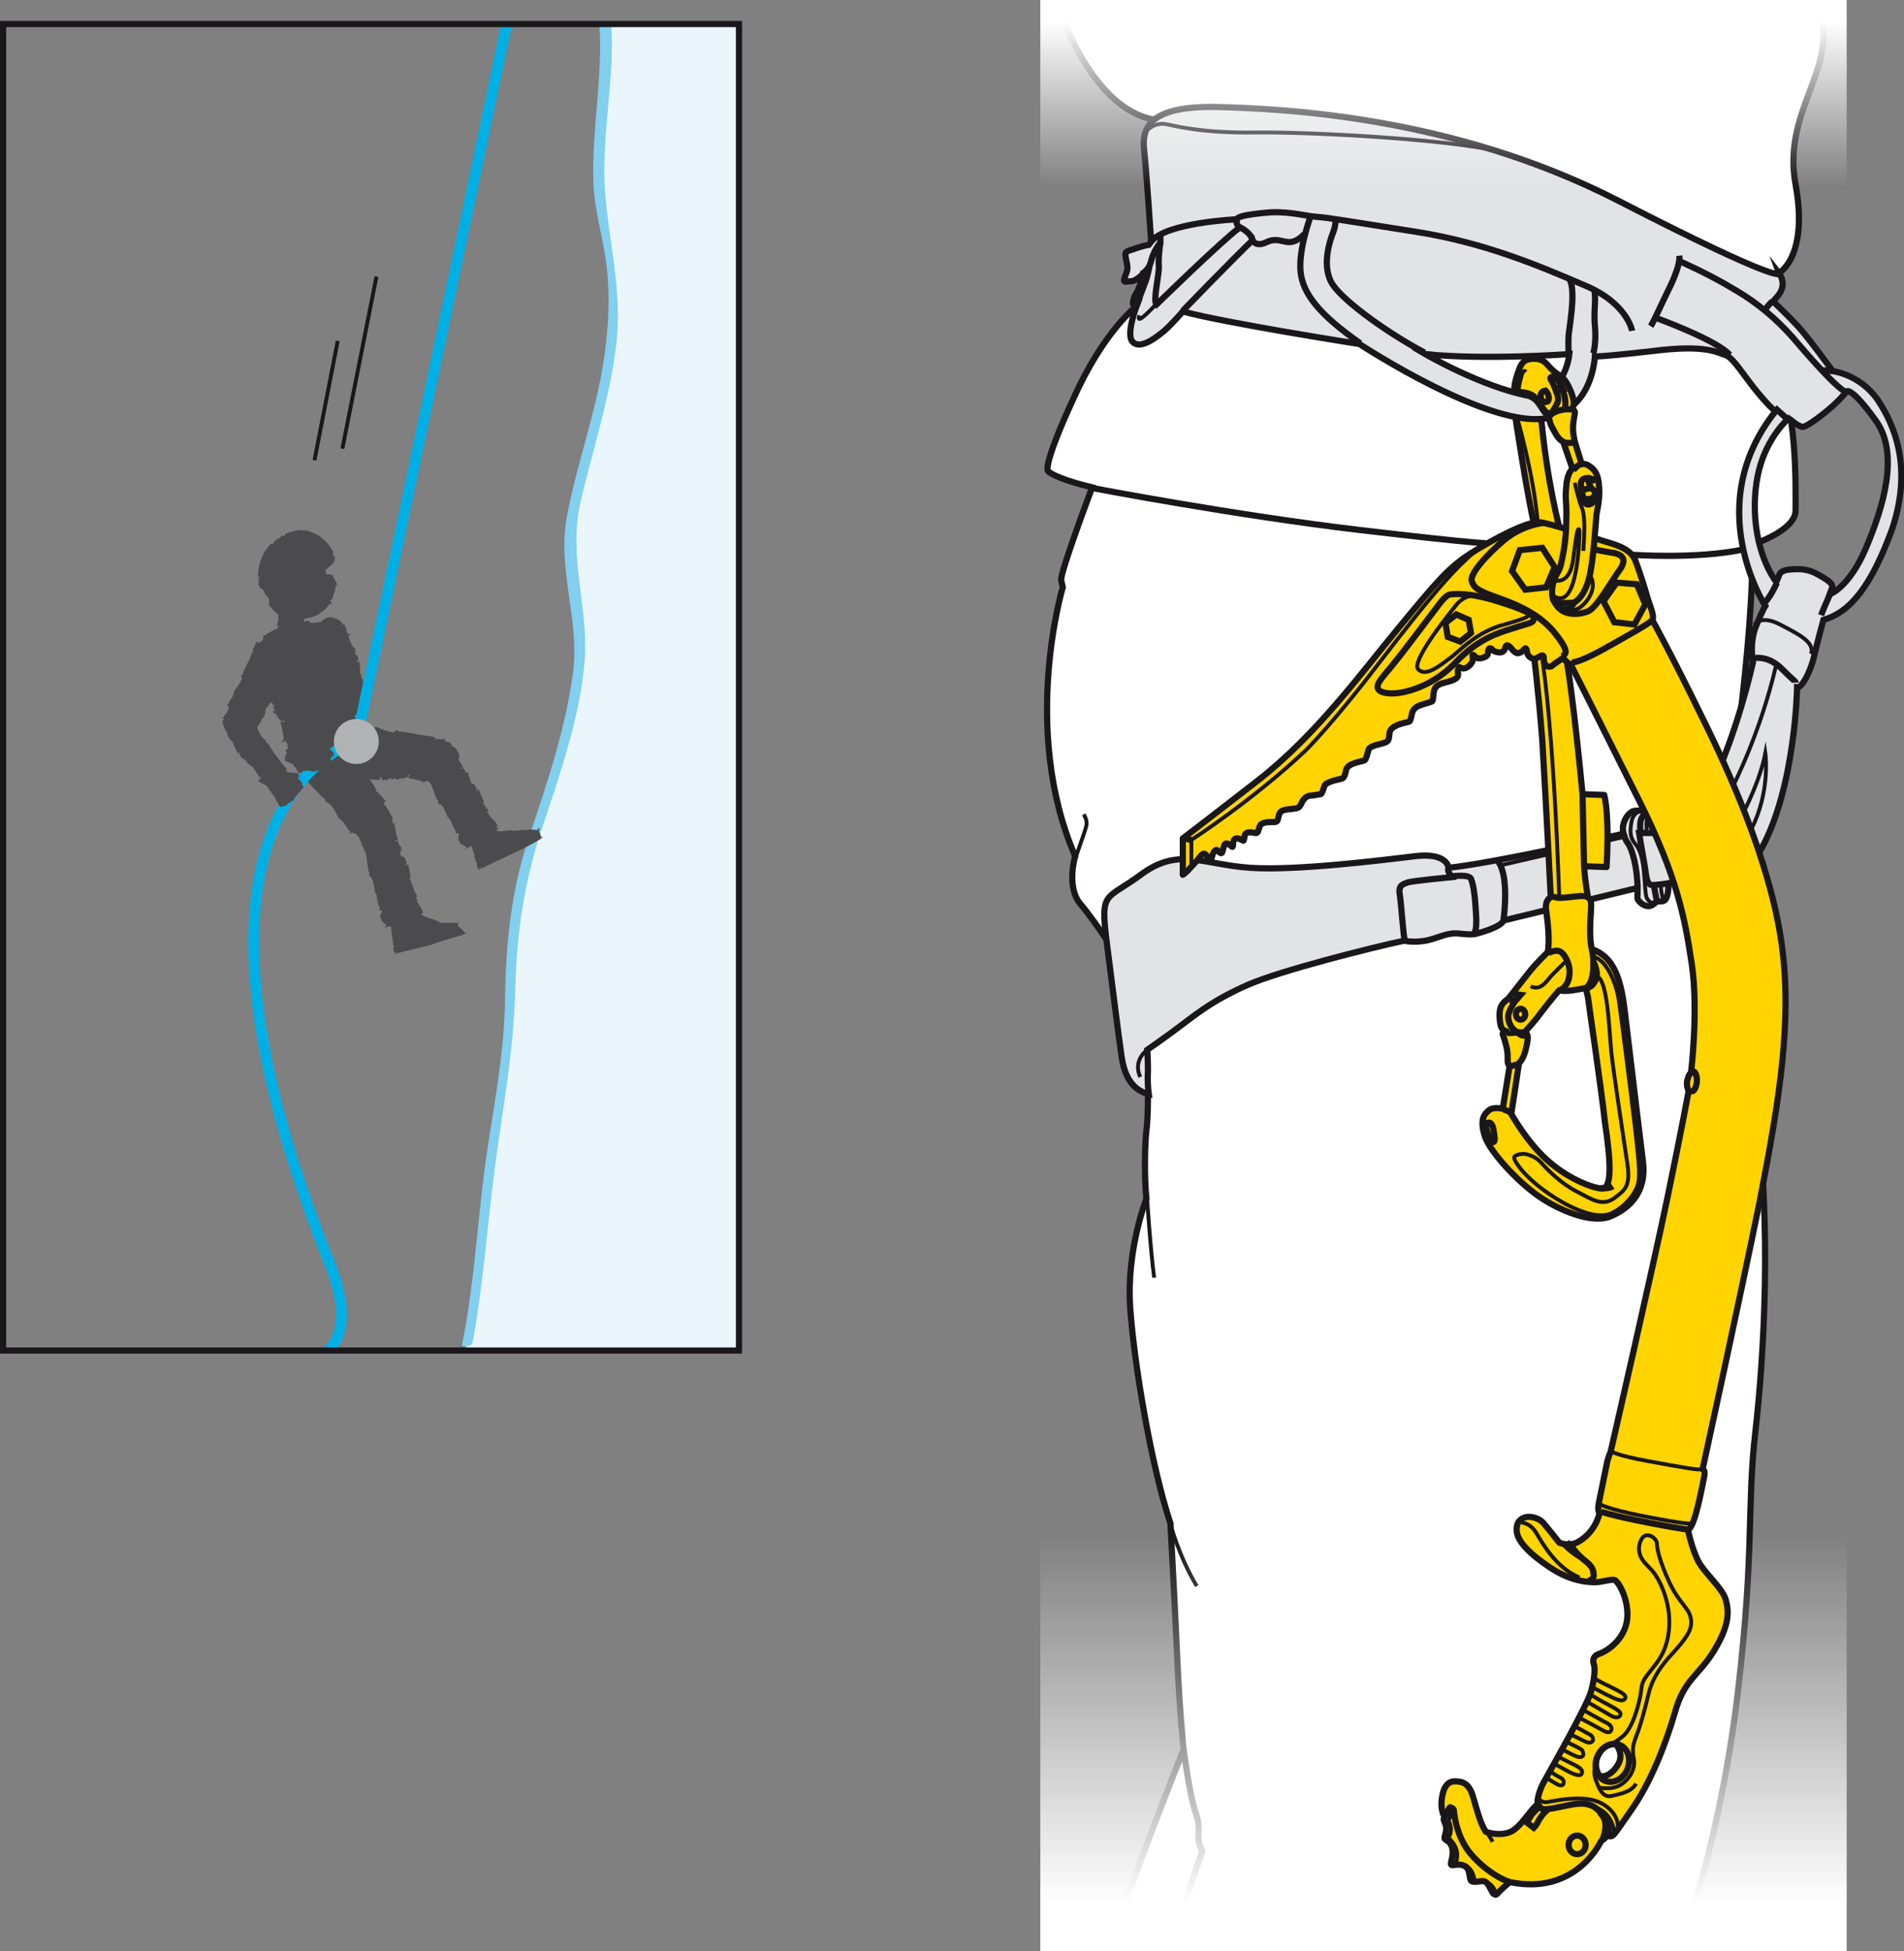 <?xml version="1.0" encoding="utf-8"?>
<!-- Generator: Adobe Illustrator 21.0.0, SVG Export Plug-In . SVG Version: 6.00 Build 0)  -->
<svg version="1.1" id="Calque_1" xmlns="http://www.w3.org/2000/svg" xmlns:xlink="http://www.w3.org/1999/xlink" x="0px" y="0px"
	 viewBox="0 0 245.8 251.8" style="enable-background:new 0 0 245.8 251.8;" xml:space="preserve">
<rect x="0" y="0" width="245.8" height="251.8" fill="#808080" stroke="none"/>
<style type="text/css">
	.st0{fill:#FFFFFF;stroke:#1A171B;stroke-width:0.8;stroke-miterlimit:10;}
	.st1{fill:#FFD400;stroke:#1A171B;stroke-width:0.8;stroke-linecap:round;stroke-linejoin:round;}
	.st2{fill:none;stroke:#1A171B;stroke-width:0.5;stroke-miterlimit:10;}
	.st3{fill:#E2E3E4;stroke:#1A171B;stroke-width:0.8;stroke-miterlimit:10;}
	.st4{fill:none;stroke:#1A171B;stroke-width:0.8;stroke-miterlimit:10;}
	.st5{fill:url(#SVGID_1_);}
	.st6{fill:url(#SVGID_2_);}
	.st7{fill:#EAF6FB;}
	.st8{fill:#82CFEF;}
	.st9{fill:#4B4B4D;}
	.st10{fill:none;stroke:#00B0E5;stroke-width:1.4;stroke-miterlimit:10;}
	.st11{fill:#B0B2B3;stroke:#B0B2B3;stroke-width:0.8;stroke-miterlimit:10;}
</style>
<path class="st0" d="M144.3,248.5c2.3-7.2,8.5-22.7,8.5-22.7s-0.5-4.7-0.8-11.4c-0.3-6.7-0.9-17.8-0.9-17.8
	c-2.4-7.1-4.7-20.5-5.2-27.9c-0.5-7.4,2.1-14,2.1-14c-0.3-2.8-0.2-7.2,0-8.8c0.2-1.5,0.2-4.2,0.2-4.8c-0.1-0.5-0.1-1.8-0.1-2.4
	c0-0.6,0-2,0-2.4c0-0.4-0.1-1.5-0.1-1.5l-3-10.3c0,0-3.6-5.6-5.5-7.8c-1.9-2.2-0.7-6.2-0.7-6.2c-7.1-16.4-1.6-34.7-1.6-34.7
	s0,0-0.2-0.9c-0.2-0.9,4-12,4-12c-3.8-0.9-5.5-1.8-5.7-2.1c-0.3-0.3,0.2-2.9,4-10.9c3.9-8,7.9-10.8,7.9-10.8l4.6-16.6
	c0,0,4.7-5.6-3-7.1c-7.7-1.5-11.7-13.4-11.7-13.4h98c1.8,7.3-5,12.5-3.3,21.8c1.7,9.3-2.1,11.4-2.1,11.4s-3.8,8.6-0.7,12.5
	c3.1,3.9,2.8,15.6,2.8,18.2c0,2.6-5.6,4.4-5.6,4.4c0.3,12.2-3.3,35.1-3.3,35.1s1.5,20.5,3.7,36.7c2.2,16.2,1.1,33.1,0,42.8
	c-1.1,9.7-0.1,15-2.2,33.1c-2.1,18.1-6.5,30.4-6.5,30.4"/>
<path class="st1" d="M195.5,53c0,0,1.6,10.7,2.6,14.9l3.3,0.5c0,0-1.7-6-2.5-15.1L195.5,53z"/>
<path class="st2" d="M195.8,53.7c0,0,2.2,7.5,2.7,13.6"/>
<path class="st3" d="M242.4,51.6c-2.3-3.3-5.8-3.7-5.8-3.7s-3.2-4.4-4.5-5.8c-1.3-1.4-3.2-3.2-3.2-3.2l0.6-0.7
	c1.3-1.5,0.2-2.9,0.2-2.9s0.6,1.6-20.8-9.4c-21.4-11-43.7-11.9-52.1-12.1c-8.4-0.1-9.4,2.7-9.1,5.5c0.3,2.8,0.9,11.7,0.9,11.7l0,0.2
	l-0.3,0.4c0,0-0.7,0.1-1.8,0.5c-1.1,0.4-1.4,0.2-1.1,1.5c0.3,1.3,0.1,1.3-0.2,2.2c-0.3,0.8,0.2,0.5,0.8,0.5c0.6,0,1.4-0.8,1.4-0.8
	c-0.1,1.3-0.5,2-0.8,2.5c-0.3,0.5-0.4,1.2-0.3,1.3c0.1,0.2,0.5,0,0.5,0s-1.5,3.8-0.6,4.8c0.9,1,2.7-0.3,3.6-1c1-0.7,2.9-2.9,2.9-2.9
	c5.5,1.5,22.8,4.2,22.8,4.2s17.2,11.3,24.5,9.5c0,0-0.1-0.1,0.1-0.2c0,0-0.4-0.2-0.6-0.4c-0.2-0.2-0.5-0.7-0.7-1
	c-0.2-0.3-0.5-0.7-0.7-0.8c-0.2-0.2-0.7-0.4-0.7-0.4c-6.2-1.2-13.4-5.4-13.4-5.4c7.6,0.8,18.6,0,18.6,0s-0.2,1.9-1.1,3.1l0,0.1
	c0,0,0.6,0.5,0.9,1c0.3,0.5,0.5,1,0.6,1.4c0.1,0.3,0.2,0.9,0.2,0.9c2.5-2.2,2.7-6.2,2.7-6.2s0.5,0.1,7.5-0.7
	c7.1-0.9,8.4,0.3,9.3,0.5c0.9,0.3,1.7,1.6,3.6,4.1c1.9,2.4,2.9,3.2,2.9,3.2c-9.7,12.2-1.3,25.1-1.3,25.1s-0.3,0.4-1.2,2.6
	c-0.9,2.2-0.4,4.7-0.4,4.7c-2.1,9-4.7,14.5-4.7,14.5l1.6,9.7h4.1c4.5-8,4.7-21,4.7-21c0.6,0.1,1.6-1.8,2.1-3.6
	c0.4-1.8,1.3-5.1,1.3-5.1c3.5-1,6.2-4.4,8.9-11.8C246.9,60.3,244.6,54.9,242.4,51.6z M240.9,70.7c-2.2,5.2-4.7,6-4.7,6
	s0.1-0.3,0.3-0.8c0.2-0.5-0.3-0.9-1.7-1.7c-1.4-0.8-2.4-0.8-3.7-0.7c-1.3,0.1-1.4,0.7-1.4,0.7c-0.1,0.3-0.4,0.9-0.4,0.9
	c-2.9-4.1-3.3-10.2-2.2-14.5c1.1-4.3,3.8-6.6,3.8-6.6l0.3,0.2c0,0,0.9,0.8,1.5,0.9c0.6,0,2.9-1.8,4-2.8c1.1-1,1.7-1.8,1.7-1.8
	s0.6-0.6,3.7,3.7C245.3,58.5,243.1,65.5,240.9,70.7z"/>
<path class="st3" d="M215.4,114c0,1.6-0.3,2.2-0.7,2.3c-0.5,0.1-0.8,0-0.8,0s-0.3,0.4-0.8,0.6c-0.5,0.2-1.2-0.2-1.5-0.6
	c-0.3-0.3-0.2-0.4-0.2-0.9c0-0.5,0-0.8,0-0.8l-17.3,4.2c-0.3,0.9-3.5,1.7-3.5,1.7s-0.3,0.2-2.1,0c-1.7-0.2-2.6,0.5-4.4,0.9
	c-1.8,0.3-2.8,0-2.8,0c-4.3,0.9-16.1,3.9-20.2,5.7c-4.1,1.8-6.2,3.4-8.3,5c-2.1,1.6-4.7,3.4-4.7,3.4s0.1,1.1,0.1,2.7
	c-0.1,1.6,0.1,3,0.1,3c-1.3-0.3-3-1.3-3.5-4.8c-0.5-3.5-1-7.6-1.9-14.6c-0.9-7-0.2-5.5,4.5-9c4.8-3.5,8-1.2,14-0.8
	c6,0.4,17.1-1,21.3-1.5c4.2-0.5,4.3,1.5,4.3,1.5c5.7-0.6,19.9-3.8,19.9-3.8l2.7-0.6c0,0-0.2-0.6,0-1.3c0.2-0.7,0.6-1.3,1.2-1.6
	c0.6-0.2,2.1,0,2.1,0s2.4,4,3.8,9L215.4,114z"/>
<path class="st4" d="M215.4,114c0,0-1.9,0.3-2.3,0.2c-0.3-0.2-0.5-0.3-0.7-2c-0.3-1.7-0.8-4.7-0.8-4.7h1.9"/>
<path class="st4" d="M209.6,107.6c0,0,0.1,0.6,0.6,1.3c0.5,0.7,1.2,3.1,1.2,5.8"/>
<path class="st2" d="M212.2,104.6c0,0-1.4,0-1.6,1.6c-0.3,1.6,0.1,2.2,0.5,2.7c0.4,0.5,0.9,1.3,1.1,3.4c0.2,2.1,0.2,3.2,0.4,3.6
	c0.2,0.4,0.6,0.8,1.2,0.5"/>
<path class="st4" d="M213.9,116.3c0,0-0.2-0.9-0.4-2.1"/>
<path class="st2" d="M214.4,114.2c0,0,0.1,2.2,0.6,2"/>
<path class="st4" d="M211.8,107.4c0,0-0.4-2.1,0.8-2.4"/>
<path class="st2" d="M212.6,107.4c0,0-0.2-1.8,0.2-2"/>
<path class="st4" d="M193.2,111c0,0,1.7,1,0.9,7.8"/>
<path class="st4" d="M187,112c0,0-0.1,0.3,0,0.5c0.1,0.2,0.4,0.7,0.4,0.7s-5.2,0.5-5.7,0.7c-0.5,0.2-1.2,0.3-1,1.5
	c0.2,1.2,0.5,6,0.7,6.1"/>
<path class="st4" d="M187.4,113.1c0,0,2.2-0.3,2.5,0.3c0.2,0.6,0.3,0.8,0.5,2.5c0.1,1.7,0.5,4.5-0.3,4.6"/>
<line class="st2" x1="193.6" y1="111.7" x2="209.7" y2="108"/>
<path class="st2" d="M148.1,135.5c0,0-1.9,1.3-0.9,3.5"/>
<path class="st2" d="M225.2,104.6c0,0,2-3.8,2.7-7.4c0,0,0.7,4.9-1.8,9.8"/>
<path class="st2" d="M223.8,101.3c0,0,3.5-6.8,5.5-15.5"/>
<path class="st4" d="M226.2,85c0,0,1.8-0.6,3.7,1.2c1.9,1.9,1.9,1.7,1.9,1.9"/>
<path class="st2" d="M226.5,80.6c0,0,0.8-1.3,3.3,0c2.5,1.3,4.5,2.3,4,3.8"/>
<path class="st4" d="M229.4,75.2c0,0-0.7,1.6-1.5,2.5"/>
<path class="st4" d="M236.2,76.8c0,0-0.9,2-1.1,2.6"/>
<path class="st4" d="M229.1,52.6c0,0,1.2,1.1,1.8,1.6"/>
<path class="st4" d="M216.8,33.7c0,0,3.7,1.6,7,3.6c3.3,1.9,5.6,4,7.5,6.1c1.8,2.1,5.9,6.9,7.2,7.3"/>
<path class="st4" d="M235.1,47.8c0,0,1,0,1.5,0.1"/>
<path class="st4" d="M228.8,38.9c0,0-0.5,0.4-1,1.2"/>
<path class="st4" d="M213.7,41c0,0,8,2.9,9.6,4.8"/>
<path class="st4" d="M213.1,42.1c0.4-0.6,1.4-2.9,2.3-4.7c0.9-1.8,1.5-3.5,1.4-4.4"/>
<path class="st4" d="M202.5,45.5c0,0-0.1-2,0.1-3c0.1-1,0.9-5.5-0.1-6.6"/>
<path class="st4" d="M205.7,45.6c0,0,0.4-1.4,0.2-3.5c-0.2-2,0.2-3.4-0.1-4.8"/>
<path class="st4" d="M210.7,42.7c0,0-0.6-3.6-6.2-5.9c-5.6-2.4-12.8-5.5-21.8-6.9c-9-1.4-11.1-1.8-12.6-1.9c-1.5-0.1-3.4-0.7-6-0.6
	c-2.6,0.2-4.4,0.5-4.4,0.9c0,0-9.2,0.4-11.1,2.9"/>
<path class="st4" d="M147.3,35.4c0,0,1-0.4,1.3-1.7c0.3-1.3,1.2-2.4,1.2-2.4v-1.1"/>
<path class="st4" d="M146.8,39.2c0,0,0.8-2.1,1.1-2.9c0.3-0.8,0.5-2,0.5-2"/>
<path class="st4" d="M149.8,31.3c0,0-0.3,2-0.2,3c0.1,1-0.8,4.5-0.3,5c0,0,8.4-8.2,10.7-9.9c0,0-0.6-0.7-0.3-1"/>
<path class="st2" d="M149.3,39.2c0,0-2.8,3.1-2.2,1.5"/>
<path class="st4" d="M152.7,40.1c0,0,6.1-6.3,9-9.1c0,0,0.2,0.6,1.1,0.5c0.9-0.2,1-0.6,2.2-0.5c1.2,0.2,1.9,0.7,3.4-0.8"/>
<path class="st4" d="M169.2,27.9c0,0-1.6,4.3-1.3,7.2c0.3,2.8,2.4,5.5,7.7,9.2"/>
<path class="st4" d="M172.4,28.2c0,0,0.1,0.8-0.3,1.8c-0.4,1-1.6,4.5,0,6.8c1.6,2.3,7.4,6.4,11.8,8.7"/>
<path class="st2" d="M147.8,17.1c0,0,1-1.3,2.6-1.1c1.2,0.2,4.5,1.2,11.7,1.1c7.2-0.1,25.1,0.9,31.1,2.4"/>
<path class="st4" d="M141.1,63c0,0,18.3,3.5,34.4,5.4c16.2,1.9,16.5,1.7,16.5,1.7"/>
<path class="st4" d="M152.8,225.8c0,0,0.8,6.1,1.6,8.3c0.8,2.2-0.2,3.1,0.8,4.8l-3.2,9.5"/>
<path class="st2" d="M148.1,154.8c0,0,0.4,6.3,0.9,10.1"/>
<path class="st2" d="M151.1,196.7c0,0,1.1,4.2,3.4,8"/>
<path class="st2" d="M138.9,110.6c0,0,0.6-1.8,1-2.9c0.4-1.2,0.6-1.6,0-2.6"/>
<path class="st0" d="M160,29.3c0,0,1.4,0.6,1.7,1.7"/>
<path class="st4" d="M210.7,71.6c0,0,8.4,0.6,14.4-0.7"/>
<path class="st1" d="M212.1,149.9c-0.5-3.9-1.9-15.8-2.4-19.8c-0.5-4-1.5-6.7-4.2-7.6c0,0-0.3-1.1-0.2-3.4c0.1-2.2,0.3-2.9-0.3-3.3
	c0,0-0.4-2.2-0.5-4l2.9,0.1c0,0,0.2-2.9,0.1-5.6c-0.1-2.7-0.4-3.7-0.4-3.7l-2.8-0.1c0,0-1.3-13.9-2.3-18.6l-4.1-0.4
	c0,0,0.7,5.5,1.2,12c0.4,6.4,1.1,20.3,1.1,20.3s-0.8,0.3-0.6,1.7c0.2,1.4,0.5,3.9,0.2,5.4c0,0-1.5,1.4-2.5,2.7
	c-1,1.3-2.6,3.3-2.6,3.3s-0.8,0.5-1,1.2c-0.2,0.7-0.1,1.6,0,2.1c0.1,0.5,0.3,0.8,0.8,0.9c0,0-0.6,0.1-0.5,0.4
	c0.1,0.3,0.5,1.4,0.6,2.3c0.1,0.9-0.1,1.6,0.3,1.7l-0.9,5.6c0,0-1.2-0.3-1.8,0.2c-0.6,0.5-1.2,1.2-0.5,3.4c0.8,2.2,4.6,6.2,7.4,8
	c2.8,1.8,6.8,3.3,9,2.2C210.4,155.9,212.6,153.8,212.1,149.9z M206.8,153.4c-1.4-0.1-4.6-1.4-7.2-3.8c-2.6-2.4-4.2-5.4-4.5-5.8
	l1-6.6c0,0,0.5-0.4,0.8-1.5c0.3-1.1,0.5-2.2,0.1-2.3l0.1-0.5c0,0,0.4-0.4,1.3-1.5c0.9-1.2,2.4-3.1,2.9-3.6c0,0,0.5,0.2,1.8,0
	c1.3-0.2,1.6-0.3,1.6-0.3s0.1,0.3,0.3,1.2c0.1,0.9,1.7,11.6,2.2,16.2C207.9,149.6,208.2,153.4,206.8,153.4z"/>
<path class="st4" d="M197.2,133c0,0-0.8,0.5-1.5,0.1s-1.2-1.6-0.9-2.4c0.3-0.8,0.8-1.5,0.8-1.5s-0.3-0.2-0.8-0.1"/>
<polyline class="st4" points="195.7,129.1 196.3,128.4 195.5,128.3 "/>
<ellipse class="st4" cx="196.3" cy="130.9" rx="0.6" ry="0.7"/>
<path class="st4" d="M194.7,133.3c0.1,0.1,0.8-0.1,1.2,0c0.3,0.1,0.6,0.6,1.2,0.2"/>
<path class="st4" d="M195,137.6c0,0,0.7-0.1,1.2-0.4"/>
<path class="st4" d="M194.1,143.2c0,0,0.8,0.2,1,0.5"/>
<path class="st2" d="M206.1,126c1.4,0.3,1.6,6.2,1.9,9.7c0.4,3.5,1.7,11.8,2.1,14.6c0.4,2.8-0.3,3.3-1.8,4.4c-1.5,1-2.8,0.1-4.7-0.9
	c-2-1-3.8-2.8-4.5-3.6c-0.7-0.8-1.3-1-1.9-1.2c-0.6-0.2-1.5,0-1.7,0.3c-0.2,0.3,0.7,1.4,0.7,1.4s1.2,1.7,4.1,3.6
	c2.9,1.9,6.1,3.2,7.9,2.2c1.9-1,2.9-2.6,3.2-3.5c0.3-1,0.3-2-0.3-7.2c-0.6-5.1-1.7-13.8-2.1-16.6c-0.4-2.8-1.9-5.6-3.4-5.7"/>
<path class="st4" d="M204.8,127.6c0,0,0.3-0.1,0.7-0.4c0.3-0.3,0.8-1,0.6-1.9c-0.2-1-0.4-1.1-0.4-1.1s0-1-0.2-1.6"/>
<path class="st4" d="M204.6,127.6c0,0,1.2-0.4,1.1-3.5"/>
<path class="st2" d="M202.3,123.9c0,0-1.2,1.2-2,2c-0.7,0.8-1.4,2-2.7,1.4"/>
<path class="st4" d="M191.9,145.7c0,0-0.2-0.7,0.2-0.8c0.3-0.1,0.6,0.2,0.7,0.9c0.1,0.7,0.3,1.5,0,1.6
	C192.5,147.4,192.2,147.2,191.9,145.7z"/>
<path class="st4" d="M206.6,153.3c0,0,1,0.2,1.6-0.2"/>
<path class="st2" d="M199,84.4c0,0,1.5,8.2,2.3,31.6"/>
<path class="st4" d="M204.3,102.6c0,0,0.1,4.4,0.2,9.3"/>
<path class="st4" d="M200.3,115.8c0,0,0.2-0.1,0.5,0c0.3,0.1,0.7,0.1,1.7,0c1-0.1,1.9-0.3,2.6,0"/>
<path class="st4" d="M199.9,123c0,0,0.9-0.5,1.5-0.2c0.6,0.3,1.2,1.6,1.2,2.3c0,0,0.3,1.9-1.2,2.7"/>
<linearGradient id="SVGID_1_" gradientUnits="userSpaceOnUse" x1="357.426" y1="388.525" x2="357.426" y2="367.111" gradientTransform="matrix(-1 0 0 -1 543.728 391.263)">
	<stop  offset="0" style="stop-color:#FFFFFF"/>
	<stop  offset="1" style="stop-color:#FFFFFF;stop-opacity:0"/>
</linearGradient>
<rect x="134.3" class="st5" width="104.1" height="26"/>
<linearGradient id="SVGID_2_" gradientUnits="userSpaceOnUse" x1="265.451" y1="-150.803" x2="265.451" y2="-198.448" gradientTransform="matrix(1 0 0 1 -79.144 396.522)">
	<stop  offset="0" style="stop-color:#FFFFFF"/>
	<stop  offset="1" style="stop-color:#FFFFFF;stop-opacity:0"/>
</linearGradient>
<rect x="134.3" y="194.1" class="st6" width="104.1" height="57.8"/>
<g>
	<path class="st7" d="M95.4,173.4H60.3c2-9.7,2-20.6,4.3-31c2.3-10.6-0.3-21.5,3.4-32.1c2.3-6.3,4-12.6,5.7-19.5
		c1.1-4.6,1.4-8.6,0.3-13.5c-1.4-6.9-0.6-10.3,1.4-17.2c2.6-9.5,5.2-20.3,2.6-30.4c-2.3-8.9,0.9-16.9,0-26.5h17.4"/>
</g>
<g>
	<path class="st7" d="M95.3,174.3H60.1c2.2-10.7,2.2-21.6,4.4-31.9c2.3-10.6-0.3-21.5,3.4-32.1c2.3-6.3,4-12.6,5.7-19.5
		c1.1-4.6,1.4-8.6,0.3-13.5c-1.4-6.9-0.6-10.3,1.4-17.2c2.6-9.5,5.2-20.3,2.6-30.4c-2.3-8.9,0.9-16.9,0-26.5h17.4"/>
</g>
<g>
	<g>
		<path class="st8" d="M61,173.3c1.4-7.5,1.9-15.1,2.9-22.7c1-7.6,2.4-14.8,2.6-22.5c0.2-7.6,1.1-14.1,3.5-21.3
			c2.3-6.9,5-14.6,5.5-21.9c0.4-6.8-2.1-13-0.6-19.9c1.6-7,3.9-13.7,4.7-20.9c0.7-6.8-1-12.8-1.5-19.5c-0.5-7.2,1.3-14.3,0.8-21.5
			c0-0.5-1.6-0.2-1.5,0.4c0.4,6.7-1,13.2-0.8,19.9c0.1,3.5,1.1,6.7,1.6,10.1c0.6,4.2,0.4,8.5-0.2,12.6c-1,7-3.5,13.6-4.8,20.5
			c-1.3,6.8,1.6,13.2,0.8,20c-0.9,7.1-3.3,14.3-5.6,21.1c-2.4,7.1-3.1,13.8-3.2,21.3c-0.1,7.4-1.6,14.3-2.6,21.6
			c-1,7.6-1.4,15.2-2.9,22.7C59.4,174.1,60.9,173.8,61,173.3L61,173.3z"/>
	</g>
</g>
<path class="st9" d="M46.5,94.8c-0.1-0.1-0.3-0.1-0.2-0.2l0,0c0.1-0.3-0.3-0.2-0.2-0.5h0.1c0.1-0.1-0.1-0.2,0-0.3c0,0-0.1,0.1-0.2,0
	c0.1-0.2,0-0.2,0.1-0.4L46,93.4c0-0.5-0.6-2.3-0.7-2.8l0,0c-0.2-0.7-0.4-2.2-0.8-2.9c0.1-0.2,0.1-0.3,0.1-0.5
	c-0.1,0.1-0.2,0.1-0.2,0c0-0.4-0.1,0-0.3-0.4c-0.2-0.4-0.3-2.1-0.3-2.6c-0.3-0.1-0.1-0.5-0.3-0.6l0.1,0c-0.1-0.2-0.1-1.5-0.2-1.7
	l0,0c-0.2-0.2,0.1-0.2,0.1-0.4c-0.3,0.1-0.5,0-0.5-0.1l0.1,0c-0.1-0.1-0.3-0.3-0.4-0.4l0.1,0c-0.2-0.1-0.7-0.6-0.7-0.7
	c0-0.3-1.8,0.3-2.1,0l-0.2-0.2L37,80.8c0,0-1.8,0.4-2.8,1.2L34,82l0,0.1c-0.1,0.1,0.1,0.1,0,0.2l0-0.1c0,0.1-0.1,0.1-0.2,0.1
	c0,0.1,0,0.1-0.1,0.1c0.1,0,0.1,0,0.1-0.1c0.1,0,0.2,0.1,0.2,0.2c0,0.1-0.2,0.1-0.2,0.2c0,0.7-0.1,1.4,0.1,2c-0.1,0-0.1,0-0.1,0
	c0.1,0.2,0.1,0.4,0.2,0.5c-0.1,0.1-0.1,0.1-0.2,0.1c0.1-0.1,0.3,1,0.3,1l0.3-0.1c0,0.2-0.3,0.2-0.2,0.3c0.4,0,0,0.3,0.2,0.3
	c0,0,0,0.1-0.1,0.1c0.2,0,0.1,0.1,0.1,0.1c0.1,0,0.1,0,0.1-0.1l0.1,0.1c-0.1,0.1-0.2,0.1-0.2,0.1c0,0.4,0,2,0.2,2.4
	c0.1-0.1,0-0.2,0.3-0.3c0.2,0.1,0,0.2,0.1,0.2c-0.4,0.1,0,0.2-0.4,0.4l0.2,0L34.6,90c0.3,0.4,0.1,0.1,0.1,0.4
	c0.1,0.2,0.4,0.2,0.3,0.4c0,0,0.1-0.1,0.2-0.1c-0.2,0.1,0.2,0.1,0,0.2c0,0,0,0.2,0.3,0.1c-0.1,0.1-0.1,0.2-0.3,0.2
	c0,0.1,0,0.1,0,0.1l0.1-0.1c0.1,0.2-0.1,0.3,0.1,0.4l0.1-0.1c0,0.1,0.1,0.2-0.2,0.3l-0.1-0.1c0,0.2,0.1,0.3,0.2,0.4l0-0.1
	c0.3,0.1,0.7,1.1,1,1.1l0.2-0.1l0.2,0.1c0,0-0.6,0.1-0.6,0.1c0.1,0.3,0.5,2,0.4,2.3c-0.1,0.1-0.3,0.1-0.3,0.1c0.1,0.1,0.2,0,0.2,0.1
	c0,0-0.2,0-0.2,0c0,0,0,0.1,0.1,0.1c0.1-0.1,0.3-0.1,0.5-0.2l0,0.2l-0.2,0c0,0,0.4,0,0.4,0.2c0,0.3,0.1,0.6,0.1,0.8
	c-0.1,0-0.2,0-0.2-0.1c0,0,0,0.1,0,0.1c0.2-0.1,0.1,0.1,0.2,0c0.4,0.1,0.1,0.4,0.4,0.5l1.1-0.3c0.1,0.2,0.5,0.8,1,1.2
	c0.5,0.5,1.2,0.7,1.5,0.8c-0.1-0.1-0.2-0.1-0.3-0.2c0.1,0,0.2,0.1,0.2,0c0,0.1,0.3,0.1,0.4,0.2l0-0.1l0.1,0c0.6,0,0.1,0,0.6,0
	c0.3,0,0.4-0.1,0.6-0.1c0,0-0.1,0,0-0.1c0,0.1,0.2-0.1,0.2,0c0.1,0,0.3-0.1,0.2-0.1c0.1,0,0.2,0,0.2,0c0.1,0,0.1,0,0.2-0.1l-0.1,0
	c0.2-0.1,0.3-0.1,0.4-0.3l-0.1,0c0.1-0.1,0.2-0.1,0.3-0.1L44,98.7c0.2-0.1,0.3-0.2,0.4-0.4l-0.1,0c0.1-0.1,0.3-0.4,0.4-0.7
	c0.2-0.3,0.2-0.7,0.2-0.8l-0.1,0.1c0-0.1,0-0.1,0-0.2c0,0,0.2,0.1,0.2,0.2c0-0.2,0.1-0.7,0-1.3l1.1-0.3c0,0.1,0,0.1,0,0.1
	c0.1,0,0.1-0.2,0.1-0.2l-0.2,0.1c-0.1-0.1,0.1-0.1,0.1-0.2c0.2-0.1,0.2,0.1,0.3,0.2c0-0.1,0.1-0.2-0.1-0.2
	C46.3,94.9,46.4,95,46.5,94.8z"/>
<path class="st9" d="M43.2,72.3L43.2,72.3l0-0.2c-0.1-0.2-0.2-0.3-0.1-0.3l0.1,0.3c-0.1-0.2,0-0.1,0.1,0c0-0.1-0.1-0.2-0.1-0.3
	c0,0,0,0,0,0.1c-0.1-0.1-0.2-0.2-0.2-0.4c-0.1-0.2,0.1-0.1,0-0.3c-0.7-1.3-1.7-2.2-3-2.6c0,0,0,0,0.1,0c-0.4-0.1-0.8-0.2-1.1-0.1
	c-0.1,0-0.1-0.1-0.2-0.1c0,0-0.5,0-1,0.2c-0.5,0.1-1,0.3-1,0.3l0,0.2c-0.3,0.2-0.2-0.1-0.5,0.1c0,0.2-0.5,0.3-0.6,0.5
	c0,0-0.2,0.1-0.2,0c0,0.1-0.1,0.2-0.2,0.3c0,0,0,0,0.1,0c-0.1,0.1-0.1,0.1-0.2,0.2c-0.1,0.1-0.2,0-0.1-0.1c-0.3,0.2-1,1-1.4,2.1
	c-0.4,1-0.4,2.2-0.4,2.6c0.1-0.1,0-0.4,0.1-0.5c0.1,0.2,0,0.3,0.1,0.4c-0.2,0.1,0,0.5-0.2,0.7l0.1,0l0,0.1c0.3,0.9,0.4,0.1,0.7,0.9
	c0.2,0.5,0.4,0.5,0.5,0.8c0,0,0-0.2,0.1-0.1c-0.1,0.1,0.1,0.2,0,0.3c0.1,0.1,0,0.6,0,0.4c0,0.1,0.2,0.4,0,0.3
	c0.1,0.1,0.1,0.2,0.2,0.2l-0.1-0.1c0.3,0.3,0.3,0.5,0.6,0.6l-0.1-0.1c0.1,0.2,0.3,0.3,0.3,0.4L35.5,79c0.3,0.2,0.5,0.4,0.8,0.5
	l-0.1-0.1c0.2,0.1,0.7,0.3,1.3,0.4c0.6,0.1,1.1,0,1.3,0l-0.1-0.1c0.1,0,0.2,0,0.3-0.1c0,0-0.1,0.4-0.2,0.3c0.3,0,1.2-0.1,2.1-0.5
	c0.8-0.4,1.5-1.2,1.6-1.4c0.2-0.2,0.1,0.1,0.2,0.1c0.1-0.3,0-0.2,0.1-0.4c0,0,0.1,0.1,0,0.1c0-0.1,0.1-0.2,0.1-0.2
	c-0.1,0.1-0.2,0-0.3,0c0.1-0.1,0.1-0.2,0.2-0.3l0.1,0.1c0-0.1,0.1-0.6,0.2-0.8c0.2-0.4,0.2-0.7,0.3-1.2c0,0,0.1,0.1,0.1,0.3
	c0-0.1,0-0.2,0.1-0.2c-0.1,0.1,0-0.2-0.1-0.1c-0.1-0.4-0.5-0.9-0.6-1.2c-0.1,0-0.2-0.1-0.8-0.1c0-0.2,0-0.3-0.1-0.5
	C42.5,73.1,43.1,72.8,43.2,72.3z"/>
<path class="st9" d="M36.3,78.4C36.4,78.4,36.4,78.4,36.3,78.4c0.1,0.1-0.1,0.1-0.1,0.1c-0.1,0.2-0.2,0.5-0.2,0.7c0,0,0,0,0,0
	c0,0.1,0,0.1,0,0.2c0,0-0.1,0-0.1,0c0.1,0,0,0.4,0,0.4l0.1,0c0,0.1-0.2,0-0.1,0.1c0.2,0,0,0.1,0.1,0.1c0,0,0,0-0.1,0
	c0.1,0,0,0,0,0.1c0,0,0,0,0.1,0l0,0c0,0-0.1,0-0.1,0c0,0.1-0.2,0.7-0.1,0.8c0.1,0,0-0.1,0.2-0.1c0.1,0,0,0.1,0,0.1
	c-0.2,0,0,0.1-0.2,0.1l0.1,0l-0.1,0c0.1,0.2,0.1,0,0,0.2c0,0.1-0.3,0-0.4,0c0,0,0,0,0,0c-0.1,0,0.1,0.1,0,0.1c0,0,0,0.1,0.1,0.1
	c-0.1,0-0.1,0.1-0.1,0c0,0,0,0,0,0.1l0,0c0,0,0,0.1,0,0.1c0,0,0,0,0,0c0,0,0,0,0,0l0,0c0,0,0,0,0,0c1.2,0.6,2.7,1.1,4,0.9
	c0-0.3,0-0.6-0.1-0.8c0.1,0,0.1-0.1,0.1-0.1c0,0-0.1,0-0.1,0c0-0.1-0.1,0-0.1-0.1c-0.1-0.2,0.1-0.8,0.1-0.9c-0.1-0.1,0-0.2-0.1-0.2
	l0,0c0-0.1,0.1-0.5,0.1-0.6l0,0c-0.1-0.1,0.1-0.1,0.1-0.1c-0.1,0-0.2-0.1-0.2-0.1l0,0c0,0-0.1-0.1-0.1-0.2l0.1,0
	c-0.1-0.1,0-0.2,0-0.2c0-0.1,0.2-0.2,0.1-0.3l0.2-0.1l0,0c0,0-2.6-0.3-3.2-0.2l-0.1,0l0,0C36.4,78.4,36.5,78.4,36.3,78.4l0.1,0
	C36.4,78.4,36.4,78.4,36.3,78.4C36.3,78.4,36.3,78.4,36.3,78.4C36.3,78.4,36.3,78.4,36.3,78.4z"/>
<path class="st9" d="M54.1,117.9c0.1,0.3,2.2,0.8,2.4,1c0.1,0.1,0.2,0,0.3,0c0,0.2-0.2,0.1-0.1,0.2c0,0,0.1,0,0.1-0.1
	c0,0.1,0.1,0.1,0,0.1c-0.1-0.1-0.3,0-0.4,0l2.8,0l0.1,0c0,0-0.3,0.1-0.2,0.3c0.1,0.3,0.8,0.7,0.9,1c0.1,0,0.1-0.1,0.1-0.1
	c0,0,0,0.1,0.1,0.1c-0.1,0-0.1,0.1-0.1,0.1c-0.3,0.2-4.1,1.2-4.3,1.4l-4.8,1.2c0,0.1,0,0.1,0.1,0.1c-0.1,0-0.1-0.1-0.1-0.2l0.2,0
	c0-0.1-0.1,0-0.1-0.1c-0.1,0-0.1,0.1-0.1,0.2c0-0.1-0.2-0.2,0-0.2c-0.1-0.1-0.2,0-0.2-0.1c0-0.1,0.1-0.2,0-0.3l0,0
	c-0.2-0.2,0.2-0.3,0-0.5l0,0c-0.1-0.1,0-0.2-0.1-0.3c0,0,0.1,0,0.1,0c-0.1-0.1,0-0.2-0.2-0.3l0.1-0.1c-0.1-0.5-0.3-2.4-0.4-2.9l0,0"
	/>
<path class="st9" d="M64.1,107.3l-0.2,0l-0.1,0.2c0,0,0.4-0.3,0.4-0.3c0.1,0.3,1.8-0.2,2,0c0.1,0.1,1.3-0.1,1.3-0.1
	c0,0.2,0.8-0.1,0.9,0c0,0,0.1-0.1,0.1-0.1c0,0.1,0.7,0.1,0.6,0.1c0.6,0.1,0.1-0.2,0.5-0.2l0.1,0.1l0.1-0.1c0,0-0.3,0.2-0.2,0.4
	c0.1,0.2,0.2,0.5,0.3,0.8c0.1,0,0.1-0.1,0.1-0.2c0,0,0,0.1,0.1,0.1c-0.1,0,0,0.1-0.1,0.1c-0.2,0.3-1.6,0.9-1.8,1.1l-6.3,3
	c0,0.1,0.1,0.1,0.1,0.1c-0.1,0-0.1-0.1-0.1-0.1l0.2-0.1c0-0.2-0.1,0-0.1-0.1c-0.1,0.1-0.1,0.2-0.1,0.3c-0.1-0.1-0.2-0.1,0-0.2
	c-0.1-0.1-0.2,0.1-0.3,0c0-0.1,0.1-0.2,0-0.3l0,0c-0.2-0.1,0.1-0.4-0.1-0.5l0,0c-0.1,0,0-0.2-0.2-0.3c0,0,0.1,0,0.1-0.1
	c-0.1-0.1-0.1-0.2-0.2-0.3l0.1-0.1c-0.2-0.5-0.5-1.6-0.7-2.1l0,0"/>
<path class="st9" d="M49.8,103.3c-0.1,0.1-0.6-0.6-0.6-0.7l-0.2,0.1c-0.1-0.1,0.2-0.2,0-0.3c-0.3,0.1-0.1-0.2-0.3-0.2
	c0,0,0-0.1,0.1-0.1c-0.2,0.1-0.1,0-0.1,0c-0.1,0,0,0-0.1,0.1l-0.1-0.1c0-0.1,0.1-0.1,0.1-0.1c-0.1-0.3-0.9-1.5-1.1-1.7
	c-0.1,0.1,0.1,0.1-0.1,0.3c-0.1,0,0-0.1-0.2-0.1c0.2-0.2-0.1-0.2,0.2-0.4l-0.2,0.1l0.1-0.1c-0.4-0.2-0.1,0-0.3-0.3
	c-0.1-0.1-0.4-0.1-0.4-0.2c0,0-0.1,0.1-0.1,0.1c0.1-0.1-0.2,0-0.1-0.2c0,0,0.2-0.4,0-0.2c0.1-0.1,0-0.2,0.1-0.2c0,0,0-0.1-0.1-0.1
	l0,0.1c-0.1-0.1,0-0.3-0.3-0.2l0,0.1c-0.1-0.1-0.1-0.1,0-0.3l0.1,0c-0.1-0.1-0.2-0.2-0.3-0.2l0,0c-0.3,0-0.9-0.6-1.2-0.6l-0.1,0.1
	l-0.2,0c0,0,0.4-0.3,0.4-0.2c-0.2-0.2-1.2-1.3-1.3-1.6c0-0.1,0.2-0.2,0.2-0.2c-0.1-0.1-0.2,0.1-0.2,0c0,0,0.1-0.1,0.1-0.1
	c0,0,0-0.1-0.1-0.1c0,0.1-0.2,0.2-0.3,0.3L43.3,96l0.1-0.1c0,0-0.3,0.1-0.3,0c-0.1-0.2-0.3-0.4-0.4-0.6c0.1,0,0.1,0,0.2,0
	c0,0-0.1-0.1,0-0.1c-0.1,0.1-0.1,0-0.1,0c-0.3,0-0.3-0.3-0.5-0.3l-4.3,3.4c0,0,0-0.1,0-0.1c0,0.1,0,0.2,0,0.2l0.1-0.1
	c0.1,0.1-0.1,0.1,0,0.2c-0.1,0.1-0.2,0-0.3,0c0,0.1,0,0.2,0.1,0.1c0,0.1-0.1,0.1-0.1,0.2c0.1,0,0.2,0,0.2,0.1l0,0
	c0,0.2,0.3,0.1,0.3,0.3l-0.1,0c0,0.1,0.1,0.1,0.1,0.3c0,0,0.1-0.1,0.1-0.1c0,0.2,0.1,0.2,0.1,0.3l0.2,0c0.2,0.4,1.1,1.2,1.4,1.6l0,0
	c0.5,0.5,1.4,1.5,1.9,1.9c0,0.2,0.1,0.3,0.1,0.4c0-0.1,0.1-0.1,0.1-0.1c0.2,0.3,0.1,0,0.3,0.2c0.3,0.2,1.1,1.5,1.2,1.9
	c0.3,0,0.3,0.3,0.5,0.4l0,0c0.2,0.1,0.7,1.1,0.9,1.2l0,0c0.2,0.1,0,0.2,0.1,0.4c0.2-0.2,0.4-0.1,0.4-0.1l0,0
	c0.1,0.1,0.4,0.1,0.5,0.2l-0.1,0.1c0.2,0,0.3,0.3,0.4,0.3c0.1,0.2,0.1,0.6,0.4,0.7l-0.2,0.4l0,0c0,0,0.1-0.1,0.3-0.2
	c0.1,0.1,0.1,0.1,0.1,0.1l0.1,0c0.1,0.1,0,0.1,0.1,0.2c0.1,0,0.2,0.1,0.3,0.1c0,0,0.1,0,0.1,0.1c0,0,0.1,0,0.1,0c0,0,0,0,0,0
	c0,0,0.1,0,0.1,0c0,0,0,0.1,0,0c0.2,0.1,0.6,0.1,1.1,0.1c0.5-0.1,0.9-0.3,1.1-0.4c-0.1,0-0.1,0.1-0.2,0c0.1-0.1,0.1-0.1,0.1-0.1
	c0.1,0,0.2-0.1,0.3-0.1l0-0.1l0.1,0c0.3-0.3,0.1-0.1,0.3-0.3c0.1-0.2,0.1-0.3,0.2-0.3c0,0-0.1,0-0.1,0c0,0,0-0.1,0.1-0.1
	c0,0,0.1-0.2,0-0.2c0,0,0.1-0.1,0.1-0.1c0,0,0.1-0.1,0-0.1l0,0.1c0-0.1,0.1-0.2,0.1-0.3l0,0.1c0-0.1,0-0.2,0.1-0.2v0.1
	c0-0.2,0-0.2,0-0.4l0,0c0-0.1-0.1-0.3-0.1-0.5c-0.1-0.2-0.2-0.4-0.3-0.5l0,0.1c0,0-0.1-0.1-0.1-0.1c0,0,0.2,0,0.2,0
	c0,0,0-0.1-0.1-0.1l0,0l-0.1-0.1c0-0.1-0.1-0.1,0-0.1l0.1,0.1c0-0.1,0.1-0.1,0.1-0.1c0,0,0-0.1,0-0.1c0,0,0,0,0,0.1
	c-0.1,0-0.2,0-0.2-0.1c0-0.1,0.2-0.1,0.1-0.2c-0.3-0.5-0.5-1.1-0.9-1.5c0,0,0,0,0.1,0c-0.1-0.1-0.2-0.2-0.4-0.3
	C49.7,103.4,49.8,103.4,49.8,103.3z"/>
<path class="st9" d="M58,95.8c-0.1,0-0.2-0.1-0.4-0.1c0,0-0.1-0.1-0.1,0l0,0l0,0c0,0-0.1,0-0.1,0c0-0.1,0.1-0.1,0.2-0.1
	c-0.1,0-0.1-0.2-0.2,0c-0.1-0.1,0.1-0.2,0-0.3c-0.1,0-0.2,0.2-0.2,0.1l0,0c-0.1-0.2-0.3,0.2-0.4,0l0,0c0-0.1-0.2,0-0.3-0.1
	c0,0,0,0.2,0,0.2c-0.1-0.1-0.2-0.1-0.3-0.2L56,95.1c-0.4-0.1-1.6-0.2-2-0.3l0,0c-0.6-0.1-1.9-0.4-2.6-0.4c-0.1-0.2-0.2-0.2-0.3-0.2
	c0,0.1,0,0.2,0,0.2c-0.3-0.1,0,0.1-0.4,0.1c-0.4,0-1.8-0.5-2.1-0.7c-0.2,0.2-0.4-0.1-0.6,0l0,0c-0.2,0-1.2-0.4-1.4-0.4l0,0
	c-0.2,0.1-0.1-0.1-0.3-0.2c0,0.2-0.2,0.3-0.3,0.3l0,0c-0.1,0-0.4,0.2-0.5,0.2l0-0.1c-0.2,0.1-0.4,0-0.5,0c-0.2-0.1-0.5-0.4-0.8-0.3
	l-0.1-0.4l0,0c0,0-1.4,4.7-1.2,5.8l0,0.1l0.1,0c0.1,0.1,0.2-0.1,0.1,0.1l-0.1,0c0.1,0.1,0,0.1-0.1,0.2c0,0,0.1,0,0.1,0.1
	c0-0.1,0-0.1,0-0.1c0.1,0,0.2-0.1,0.2-0.1c0.1,0,0,0.2,0.1,0.3c0.5,0.2,1,0.5,1.6,0.6c0,0.1,0,0.1,0,0.1c0.2,0,0.3,0,0.5,0
	c0,0.1,0,0.2,0,0.2c0-0.1,0.9,0.1,0.9,0.1l0.1-0.2c0.2,0,0,0.3,0.2,0.3c0.1-0.3,0.2,0.1,0.3-0.1c0,0,0.1,0.1,0,0.2
	c0.1-0.2,0.1,0,0.1-0.1c0,0,0-0.1,0-0.1l0.1,0c0,0.1,0,0.2,0,0.2c0.3,0.1,1.7,0.2,2,0.1c0-0.1-0.1-0.1-0.1-0.3
	c0.1-0.1,0.1,0.1,0.2,0c0,0.3,0.2,0.1,0.1,0.5l0.1-0.2l0,0.1c0.4-0.1,0.1-0.1,0.4,0c0.2,0,0.3-0.2,0.4-0.1c0,0,0-0.1,0-0.2
	c0,0.2,0.1-0.1,0.1,0.1c0.1,0,0.2,0.1,0.2-0.2c0,0.1,0.1,0.2,0,0.3c0,0,0.1,0.1,0.1,0l0-0.1c0.2,0,0.2,0.2,0.3,0l0-0.1
	c0.1,0,0.2,0,0.2,0.2l-0.1,0c0.2,0,0.2,0,0.4,0l0,0c0.2-0.2,1.1-0.1,1.3-0.4l0-0.2l0.2-0.1c0,0-0.2,0.5-0.2,0.5
	c0.3,0.1,1.7,0.3,1.9,0.5c0.1,0.1,0,0.3-0.1,0.3c0.1,0,0.1-0.2,0.2-0.1c0,0,0,0.1-0.1,0.1c0.1,0,0.1,0.1,0.1,0c0-0.1,0-0.3,0-0.4
	l0.1,0.1l0,0.1c0,0,0.2-0.3,0.3-0.2c0.2,0.1,0.5,0.1,0.7,0.2c0,0.1-0.1,0.1-0.1,0.1c0,0,0.1,0,0.1,0.1c0-0.2,0.1-0.1,0.1-0.1
	c0.2-0.3,0.4,0.1,0.6-0.1l0-0.2c0,0,0.1,0,0.1,0c0,0,0.1,0,0.1,0.1c0,0,0.2,0,0.5-0.1c0.2-0.1,0.5-0.2,0.5-0.2v-0.1
	c0.2-0.1,0.1,0,0.2-0.1c0-0.1,0.2-0.2,0.3-0.2c0,0,0.1-0.1,0.1,0c0-0.1,0.1-0.1,0.1-0.1c0,0,0,0,0,0c0,0,0-0.1,0.1-0.1
	c0,0,0.1,0,0,0c0.1-0.1,0.5-0.5,0.6-0.9c0.2-0.5,0.2-1,0.2-1.1c0,0,0,0.2-0.1,0.2c0-0.1,0-0.1,0-0.2c0.1-0.1,0-0.2,0.1-0.3l0,0
	l0-0.1c-0.1-0.4,0-0.1-0.1-0.4c-0.1-0.2-0.2-0.2-0.2-0.4c0,0,0,0.1,0,0c0,0-0.1-0.1-0.1-0.1c0,0-0.1-0.2-0.1-0.1c0,0-0.1-0.2,0-0.1
	c0,0-0.1-0.1-0.1-0.1l0,0.1c-0.1-0.1-0.2-0.2-0.3-0.2l0,0.1c-0.1-0.1-0.1-0.1-0.1-0.2l0.1,0C58.1,95.8,58.1,95.8,58,95.8L58,95.8z"
	/>
<path class="st9" d="M53.3,114.2l-0.2,0.1c-0.1-0.2,0.2-0.1,0.1-0.3c-0.3,0,0-0.3-0.2-0.3c0,0,0-0.1,0.1-0.1c-0.2,0-0.1-0.1-0.1-0.1
	c-0.1,0-0.1,0-0.1,0.1l-0.1-0.1c0-0.1,0.1-0.1,0.2-0.1c0-0.3-0.2-1.7-0.4-1.9c-0.1,0.1,0,0.1-0.2,0.2c-0.1,0,0-0.1-0.1-0.1
	c0.3-0.1,0-0.2,0.3-0.3l-0.2,0l0.1-0.1c-0.3-0.3-0.1-0.1-0.2-0.4c-0.1-0.2-0.3-0.2-0.3-0.3c0,0-0.1,0.1-0.2,0.1
	c0.2-0.1-0.1-0.1,0-0.2c0,0-0.1-0.2-0.3-0.1c0.1-0.1,0.1-0.2,0.2-0.1c0,0,0-0.1,0-0.1l0,0.1c-0.1-0.1,0.2-0.6,0-0.6l0.4,0.3
	c0-0.1-0.5-0.4-0.3-0.5l0.1,0.1c-0.1-0.1-0.1-0.2-0.2-0.3l0,0c-0.3-0.1-0.2-0.7-0.5-0.7l-0.1,0.1l-0.2-0.1c0,0,0.5-0.1,0.5-0.1
	c-0.1-0.3-0.6-1.6-0.6-1.9c0.1-0.1,0.2-0.1,0.3-0.1c-0.1-0.1-0.2,0-0.2-0.1c0,0,0.1,0,0.2,0c0,0,0-0.1-0.1-0.1
	c0,0.1-0.2,0.1-0.4,0.2l0-0.1l0.1,0c0,0-0.4,0-0.3-0.1c0-0.2-0.1-0.5-0.1-0.7c0.1,0,0.1,0,0.2,0.1c0,0,0-0.1,0-0.1
	c-0.1,0.1-0.1-0.1-0.2,0c-0.4-0.1-0.1-0.4-0.4-0.4l-4,1.2c0-0.1,0-0.1,0-0.1c-0.1,0-0.1,0.1,0,0.2l0.2,0c0.1,0.1-0.1,0.1-0.1,0.2
	c-0.1,0-0.2,0-0.2-0.1c0,0.1-0.1,0.2,0.1,0.2c0,0.1-0.2,0-0.2,0.2c0.1,0,0.2,0.1,0.2,0.2l0,0c-0.1,0.2,0.2-0.1,0.1,0.1h-0.1
	c-0.1,0.1,0.1,0.2,0,0.3c0,0,0.1-0.1,0.2,0c-0.1,0.1,0.1,0.2,0,0.3l0.2,0c0.1,0.4,0.7,1.9,0.9,2.3l0,0c0.2,0.6,0.2,2,0.5,2.6
	c-0.1,0.1,0,0.3-0.1,0.4c0-0.1,0.1-0.1,0.2,0c0.1,0.3,0.1,0,0.2,0.3c0.2,0.3,0.4,1.4,0.4,1.8c0.2,0.1,0.2,0.4,0.3,0.5h-0.1
	c0.1,0.2,0.2,1.2,0.4,1.4l0,0c0.2,0.1-0.1,0.2-0.1,0.4c0.2-0.1,0.4,0,0.4,0.1l0,0c0.1,0.1-0.3,0.5-0.2,0.7l-0.1,0
	c0.2,0.1,0.2,0.3,0.2,0.4c0,0.2,0.5,0.5,0.7,0.7l-0.3,0.3l0,0c0,0,3.8-0.8,4.7-1.4l0.1,0l0-0.1c0-0.1-0.1-0.1,0-0.1l0,0.1
	c0-0.1,0.1,0,0.2,0c0,0,0-0.1,0-0.1c-0.1,0,0,0-0.1,0c-0.1,0-0.2-0.1-0.1-0.1c0-0.1,0.2-0.1,0.2-0.2c-0.1-0.6-0.6-1-0.8-1.6
	c0.1,0,0.1,0,0.1,0c-0.1-0.1-0.1-0.3-0.2-0.4c0-0.1,0.1-0.1,0.2-0.1C53.5,115.1,53.2,114.3,53.3,114.2z"/>
<path class="st9" d="M62.9,104.3l-0.2,0.1c-0.1-0.1,0.2-0.2,0.1-0.3c-0.3,0.1-0.1-0.2-0.3-0.2c0,0,0-0.1,0.1-0.1
	c-0.2,0.1-0.1-0.1-0.1-0.1c-0.1,0,0,0-0.1,0.1l-0.1-0.1c0-0.1,0.1-0.1,0.2-0.1c-0.1-0.3-0.6-1.6-0.8-1.8c-0.1,0.1,0,0.1-0.1,0.3
	c-0.1,0,0-0.1-0.2-0.1c0.3-0.2,0-0.2,0.2-0.4l-0.2,0.1l0.1-0.1c-0.3-0.2-0.1,0-0.2-0.3c-0.1-0.2-0.4-0.1-0.3-0.2
	c0,0-0.1,0.1-0.1,0.1c0.1-0.1-0.2-0.1,0-0.2c0,0-0.1-0.2-0.3,0c0.1-0.1,0.1-0.2,0.2-0.2c0,0,0-0.1-0.1-0.1l0,0.1
	c-0.1-0.1,0-0.6-0.2-0.6l0.4,0.2c-0.1-0.1-0.6-0.2-0.4-0.4l0.1,0c-0.1-0.1-0.1-0.2-0.3-0.3l0,0c-0.3,0-0.3-0.6-0.7-0.6l-0.1,0.1
	l-0.2,0c0,0,0.5-0.2,0.5-0.2c-0.1-0.2-1-1.4-1-1.7c0-0.1,0.2-0.2,0.2-0.2c-0.1-0.1-0.2,0-0.2-0.1c0,0,0.1-0.1,0.1-0.1
	c0,0,0-0.1-0.1-0.1c0,0.1-0.2,0.2-0.3,0.2l-0.1-0.1l0.1-0.1c0,0-0.3,0.1-0.4,0c-0.1-0.2-0.2-0.4-0.3-0.6c0.1,0,0.1,0,0.2,0
	c0,0,0-0.1,0-0.1c-0.1,0.1-0.1,0-0.2,0c-0.4,0-0.2-0.3-0.5-0.3l-3.6,2.1c0,0,0-0.1,0-0.1c-0.1,0-0.1,0.1,0,0.2l0.2-0.1
	c0.1,0.1-0.1,0.1,0,0.2c-0.1,0.1-0.2,0-0.3-0.1c0,0.1,0,0.2,0.1,0.1c0,0.1-0.2,0.1-0.2,0.2c0.1,0,0.2,0,0.2,0.1l0,0
	c-0.1,0.2,0.2-0.1,0.1,0.1l-0.1,0c0,0.1,0.1,0.1,0.1,0.3c0,0,0.1-0.1,0.1-0.1c0,0.1,0.1,0.2,0,0.3h0.2c0.2,0.4,1.2,1.7,1.4,2l0,0
	c0.4,0.5,0.6,1.9,1.1,2.4c-0.1,0.2,0,0.3,0,0.4c0-0.1,0.1-0.1,0.1-0.1c0.1,0.3,0.1,0,0.3,0.2c0.3,0.3,0.7,1.3,0.8,1.6
	c0.3,0.1,0.2,0.3,0.4,0.4l-0.1,0c0.2,0.1,0.5,1.1,0.7,1.3l0,0c0.2,0.1,0,0.2,0,0.4c0.2-0.1,0.4-0.1,0.4,0l0,0c0.1,0.1-0.1,0.6,0,0.7
	l-0.1,0.1c0.2,0,0.2,0.3,0.3,0.4c0.1,0.2,0.5,0.3,0.8,0.5l-0.2,0.3l0,0c0,0,3.5-1.7,4.2-2.5l0.1-0.1l-0.1-0.1c0-0.1-0.1-0.1,0-0.1
	l0,0.1c0-0.1,0.1-0.1,0.2-0.1c0,0,0-0.1,0-0.1c-0.1,0,0,0-0.1,0.1c-0.1,0-0.2,0-0.2-0.1c0-0.1,0.2-0.1,0.1-0.2
	c-0.2-0.5-0.8-0.9-1.1-1.3c0,0,0,0,0.1,0c-0.1-0.1-0.2-0.3-0.3-0.4c0-0.1,0.1-0.1,0.1-0.2C63.3,105.1,62.9,104.3,62.9,104.3z"/>
<line class="st2" x1="48.6" y1="35.7" x2="44.2" y2="57.9"/>
<line class="st2" x1="43.6" y1="44" x2="40.6" y2="59.4"/>
<path class="st9" d="M36.7,85.1c-0.1-0.2,0.1-0.3,0.1-0.5l-0.2-0.1c0,0,0,0,0,0l0,0l0,0c0-0.1,0.1-0.2,0-0.2l0,0
	c0-0.1,0-0.1,0.1-0.1l0,0.1c0-0.1,0-0.2,0-0.3v0c0-0.1-0.1-0.2-0.2-0.4c-0.1-0.2-0.2-0.3-0.3-0.3l0,0.1c0,0,0,0-0.1-0.1
	c0,0,0.1,0,0.1,0c-0.1-0.1-0.3-0.3-0.6-0.5c-0.3-0.2-0.6-0.2-0.7-0.2c-0.1,0,0-0.1,0-0.1c-0.1,0,0,0-0.1,0c0,0,0,0,0,0
	c0,0-0.1,0-0.1,0c0,0,0,0,0,0.1c0,0-0.1,0-0.1,0v0c0,0-0.1,0.1-0.2,0.1c-0.2,0-0.3,0-0.5,0.1c0,0,0,0,0.1-0.1c0,0-0.1,0-0.1,0
	c0,0-0.1,0,0,0c-0.1,0.1-0.2,0.1-0.3,0.2l-0.2-0.1c0,0,0-0.1,0.1-0.1c-0.1,0-0.1,0-0.1,0.1l0.1,0.1c0,0.1-0.1,0-0.1,0.1
	c-0.1-0.1-0.1-0.1-0.1-0.2c0,0.1-0.1,0.1-0.1,0.1c-0.1,0-0.1-0.1-0.2,0c0,0.1,0.1,0.2,0,0.2l0,0c-0.1,0.1-0.1,0.2-0.1,0.3l0,0
	c0,0.1,0,0-0.1,0.1l0,0l0,0c-0.1,0,0,0.1-0.2,0.2c0,0,0.1,0,0.1,0c0,0,0,0.1,0,0.1c0,0,0,0.1-0.1,0.1l0.1,0.1
	c-0.2,0.3-0.4,0.8-0.5,1.1l0,0c-0.2,0.5-0.8,1.4-0.9,2c-0.1,0-0.2,0.1-0.2,0.2c0.1,0,0.1,0,0.1,0.1c-0.1,0.2,0.1,0,0,0.3
	c-0.1,0.3-0.8,1.3-1,1.5c0.1,0.2-0.1,0.3-0.1,0.5l0,0c0,0.2-0.6,0.9-0.6,1.1l0,0c0,0.2-0.1,0.1-0.2,0.2c0.2,0.1,0.2,0.2,0.2,0.3l0,0
	c0,0.1,0,0.3,0,0.4l-0.1-0.1c0,0.1-0.1,0.3-0.1,0.4c-0.1,0.1-0.4,0.3-0.4,0.6l-0.3,0l0,0c0,0,0.1,0.1,0.3,0.2c0,0,0,0,0,0
	c0,0,0,0,0,0c0,0.1,0,0.2,0,0.4c0,0,0,0,0,0c0,0,0,0.2,0.1,0.3c0,0.2,0.1,0.3,0.1,0.3l0,0c0.1,0.1,0,0.1,0.1,0.2
	c0.1,0,0.1,0.2,0.2,0.2c0,0,0,0.1,0,0.1c0,0,0.1,0,0.1,0.1c0,0,0,0,0,0c0,0,0,0,0.1,0.1c0,0,0,0,0,0c0.1,0.1,0.4,0.3,0.7,0.5
	c0.3,0.1,0.7,0.2,0.9,0.1c0,0-0.1,0-0.1,0c0.1,0,0.1,0,0.1,0c0,0.1,0.2,0,0.2,0.1l0,0l0,0c0.3-0.1,0.1,0,0.3-0.1
	c0.1-0.1,0.2-0.1,0.2-0.1c0,0-0.1,0,0,0c0,0,0.1-0.1,0.1-0.1c0,0,0.1-0.1,0.1-0.1c0,0,0.1,0,0.1,0c0,0,0.1,0,0.1-0.1l0,0
	c0.1-0.1,0.2-0.1,0.2-0.2l0,0c0,0,0-0.1,0.1-0.1c0,0,0,0,0,0c0,0,0,0,0.1,0l0,0.1c0,0,0,0,0-0.1l0,0c0,0,0,0,0,0
	c0,0,0.1-0.1,0.1-0.2c0,0,0.1,0,0.1,0c0.3-0.4,0.6-0.7,0.8-1.1c0,0,0,0,0,0c0-0.1,0.1-0.2,0.1-0.4c0.1,0,0.1,0,0.2,0
	c-0.1,0,0.3-0.7,0.3-0.7l-0.2-0.1c0.1-0.1,0.2,0.1,0.2-0.1c-0.2-0.2,0.1-0.2,0-0.3c0,0,0.1,0,0.1,0c-0.1-0.1,0-0.1,0-0.1
	c0,0,0,0-0.1,0v-0.1c0.1,0,0.1,0,0.1,0.1c0.2-0.2,0.8-1.1,0.9-1.4c-0.1,0-0.1,0.1-0.2,0c0-0.1,0.1-0.1,0-0.1c0.2,0.1,0.1-0.1,0.4,0
	l-0.1-0.1l0.1,0c0-0.3,0-0.1,0.1-0.3c0.1-0.1-0.1-0.3,0-0.3c0,0-0.1,0-0.1,0c0.1,0,0-0.1,0.1-0.1c0,0,0.1-0.1-0.1-0.2
	c0.1,0,0.2-0.1,0.2,0c0,0,0.1-0.1,0-0.1l-0.1,0c0-0.1,0.2-0.1,0.1-0.3l-0.1,0c0-0.1,0.1-0.1,0.2-0.1l0,0.1c0.1-0.1,0.1-0.2,0.1-0.3
	l0,0c-0.1-0.2,0.2-0.9,0.1-1.1l-0.1,0l0-0.1c0,0,0.3,0.2,0.3,0.2c0.1-0.2,0.2-0.5,0.4-0.7c0.1,0,0.2,0.1,0.2,0.1
	c0-0.1-0.1-0.1,0-0.2c0,0,0.1,0.1,0.1,0.1c0,0,0.1-0.1,0-0.1c-0.1,0-0.2-0.1-0.3-0.1l0.1-0.1l0.1,0.1c0,0-0.2-0.2-0.1-0.3
	C36.5,85.5,36.5,85.3,36.7,85.1c0,0.1,0,0.1,0,0.2c0,0,0-0.1,0.1-0.1C36.7,85.2,36.8,85.1,36.7,85.1z"/>
<path class="st9" d="M29.7,95.5l0.1-0.1c0.1,0.1-0.1,0.1,0,0.2c0.2-0.1,0.1,0.2,0.2,0.1c0,0,0,0.1,0,0.1c0.1,0,0.1,0,0.1,0.1
	c0,0,0,0,0,0l0.1,0c0,0-0.1,0.1-0.1,0.1c0.1,0.2,0.5,1.1,0.7,1.3c0-0.1,0-0.1,0.1-0.2c0.1,0,0,0.1,0.1,0.1c-0.1,0.1,0,0.1-0.1,0.3
	l0.1,0l0,0.1c0.2,0.2,0.1,0,0.2,0.2c0.1,0.1,0.2,0.1,0.2,0.2c0,0,0-0.1,0.1-0.1c-0.1,0.1,0.1,0,0,0.1c0,0,0.1,0.1,0.2,0
	c-0.1,0.1,0,0.2-0.1,0.1c0,0,0,0.1,0.1,0.1l0-0.1c0.1,0.1,0,0.2,0.2,0.2l0-0.1c0,0.1,0.1,0.1,0,0.2l-0.1,0c0.1,0.1,0.1,0.1,0.2,0.2
	l0,0c0.2,0,0.6,0.5,0.8,0.5l0.1-0.1l0.1,0c0,0-0.3,0.1-0.3,0.1c0.1,0.2,0.7,1,0.8,1.2c0,0.1-0.1,0.1-0.1,0.1c0.1,0.1,0.1,0,0.1,0
	c0,0-0.1,0-0.1,0c0,0,0,0.1,0.1,0c0-0.1,0.1-0.1,0.2-0.2l0,0.1l-0.1,0c0,0,0.2-0.1,0.2,0c0.1,0.2,0.2,0.3,0.2,0.4c0,0-0.1,0-0.1,0
	c0,0,0,0,0,0.1c0.1-0.1,0.1,0,0.1,0c0.2,0,0.2,0.2,0.3,0.2l2.7-1.5c0,0,0,0.1,0,0.1c0,0,0-0.1,0-0.1l-0.1,0.1c-0.1,0,0-0.1,0-0.1
	c0.1-0.1,0.1,0,0.2,0c0-0.1,0-0.1-0.1-0.1c0-0.1,0.1-0.1,0.1-0.1c0,0-0.2,0-0.1-0.1l0,0c0-0.2-0.2-0.1-0.2-0.2l0,0
	c0-0.1-0.1-0.1-0.1-0.2c0,0,0,0.1-0.1,0c0-0.1-0.1-0.1-0.1-0.2l-0.1,0c-0.1-0.3-0.9-1.2-1-1.4h0c-0.3-0.4-0.7-1.2-1.1-1.5
	c0-0.1,0-0.2-0.1-0.3c0,0.1-0.1,0.1-0.1,0c-0.1-0.2-0.1,0-0.2-0.2c-0.2-0.2-0.7-1.1-0.7-1.4c-0.2,0-0.2-0.2-0.3-0.3l0,0
	c-0.1-0.1-0.4-0.8-0.5-0.9l0,0c-0.1-0.1,0-0.1,0-0.3c-0.1,0.1-0.2,0-0.3,0l0,0c-0.1,0-0.2-0.1-0.3-0.2l0.1,0c-0.1,0-0.2-0.2-0.2-0.3
	c0-0.1-0.1-0.4-0.3-0.5l0.1-0.2l0,0c0,0-2.3,1.3-2.6,1.8l-0.1,0l0,0c0,0.1,0.1,0.1,0,0.1l0-0.1c0,0.1,0,0.1-0.1,0.1c0,0,0,0.1,0,0.1
	c0,0,0,0,0,0c0,0,0.1,0,0.1,0.1c0,0.1-0.1,0.1-0.1,0.1c0.2,0.4,0.3,0.8,0.5,1.1c0,0,0,0,0,0c0.1,0.1,0.1,0.2,0.2,0.3
	c0,0,0,0.1-0.1,0.1C29.4,94.9,29.7,95.5,29.7,95.5z"/>
<path class="st9" d="M44.7,81c-0.3-0.1-0.1-0.3-0.2-0.4l-0.3,0c0,0,0,0,0,0l0,0h0c0-0.1,0-0.2-0.1-0.2l0,0c0-0.1-0.1-0.1-0.1-0.2
	l0.1,0.1c-0.1-0.1-0.1-0.1-0.2-0.2l0,0c-0.1,0-0.2-0.1-0.4-0.2c-0.2-0.1-0.3-0.1-0.4-0.1l0,0c0,0-0.1,0-0.1,0c0,0,0.1-0.1,0.1-0.1
	c-0.1,0-0.4-0.1-0.7,0c-0.3,0.1-0.6,0.2-0.7,0.3c-0.1,0,0,0,0,0c-0.1,0.1,0,0-0.1,0.1c0,0,0,0,0,0c0,0-0.1,0-0.1,0c0,0,0.1,0,0.1,0
	c0,0-0.1,0-0.1,0.1l0,0c0,0,0,0.1-0.1,0.1c-0.1,0.1-0.2,0.3-0.3,0.4c0,0,0,0,0-0.1c0,0,0,0,0,0.1c0,0,0,0.1,0,0
	c0,0.1-0.1,0.2-0.1,0.3l-0.2,0c0,0,0-0.1,0-0.1c-0.1,0-0.1,0.1,0,0.1l0.1,0c0.1,0.1-0.1,0,0,0.1c-0.1,0-0.1-0.1-0.2-0.1
	c0,0.1-0.1,0.1,0.1,0.1c0,0.1-0.1,0-0.2,0.1c0,0,0.2,0.1,0.1,0.2l0,0c-0.1,0.1,0.1,0.2,0.1,0.2v0c0,0.1,0,0,0,0.1v0l0,0
	c-0.1,0.1,0,0.1,0,0.2c0,0,0,0,0.1,0c0,0,0,0.1,0,0.1c0,0.1,0,0.1,0,0.2l0.1,0.1c0,0.3,0.2,0.8,0.3,1.2l0,0c0.1,0.5,0.3,1.6,0.5,2.1
	c-0.1,0.1-0.1,0.2-0.1,0.3c0-0.1,0.1,0,0.1,0c0,0.3,0.1,0,0.2,0.3c0.1,0.3,0.2,1.5,0.2,1.8c0.2,0.1,0.1,0.3,0.2,0.5l0,0
	c0.1,0.1,0.1,1,0.2,1.2l0,0c0.1,0.1-0.1,0.1-0.1,0.3c0.2,0,0.3,0.1,0.3,0.1l0,0c0,0.1,0.2,0.2,0.3,0.3l-0.1,0
	c0.1,0.1,0.1,0.3,0.1,0.4c0,0.2-0.1,0.5,0,0.7l-0.2,0.2l0,0c0,0,0.1,0,0.4-0.1c0,0,0,0,0,0c0,0,0,0,0,0c0.1,0.1,0.1,0.2,0.2,0.3
	c0,0,0,0.1,0,0.1c0,0,0.1,0.1,0.3,0.2c0.1,0.1,0.3,0.2,0.3,0.2l0,0c0.1,0,0,0.1,0.1,0.1c0.1,0,0.2,0.1,0.3,0c0,0,0.1,0,0.1,0
	c0,0,0.1,0,0.1,0c0,0,0,0,0,0c0,0,0.1,0,0.1,0c0,0,0,0,0,0c0.1,0,0.5,0,0.8-0.1c0.4-0.1,0.7-0.3,0.7-0.4c0,0-0.1,0.1-0.1,0.1
	c0,0,0.1-0.1,0.1-0.1c0.1,0,0.1-0.1,0.2-0.1l0,0l0,0c0.2-0.3,0-0.1,0.2-0.3c0.1-0.1,0.1-0.2,0.1-0.3c0,0,0,0,0,0c0,0,0-0.1,0.1-0.1
	c0,0,0-0.1,0-0.1c0,0,0.1-0.1,0.1-0.1c0,0,0-0.1,0-0.1l0,0c0-0.1,0.1-0.2,0-0.2l0,0c0,0,0-0.1,0-0.1l0,0c0,0,0,0,0-0.1l0,0.1
	c0,0,0-0.1,0-0.1c0,0,0,0,0,0c0,0,0,0,0,0c0-0.1,0-0.1-0.1-0.2c0,0,0.1,0,0.1-0.1c0-0.5,0-0.9-0.1-1.4c0,0,0,0,0.1,0
	c-0.1-0.1-0.1-0.3-0.1-0.4c0,0,0.1-0.1,0.1-0.1c-0.1,0-0.2-0.7-0.2-0.7l-0.2,0c0-0.1,0.2-0.1,0.1-0.2c-0.3,0,0-0.2-0.1-0.2
	c0,0,0-0.1,0.1-0.1c-0.1,0,0-0.1-0.1-0.1c0,0,0,0-0.1,0l-0.1-0.1c0,0,0.1-0.1,0.1,0c0-0.2,0-1.4-0.2-1.6c-0.1,0,0,0.1-0.2,0.2
	c-0.1,0,0-0.1-0.1-0.1c0.2-0.1,0-0.2,0.3-0.2l-0.1,0l0.1-0.1c-0.2-0.3-0.1-0.1-0.1-0.3c0-0.2-0.2-0.2-0.2-0.3c0,0-0.1,0.1-0.1,0
	c0.1,0-0.1-0.1,0-0.1c0,0,0-0.2-0.2-0.1c0.1,0,0.1-0.1,0.2-0.1c0,0,0-0.1,0-0.1l0,0.1c0-0.1,0.1-0.2-0.1-0.3l-0.1,0.1
	c0-0.1,0-0.1,0.1-0.2l0.1,0.1c0-0.1,0-0.2-0.2-0.3l0,0c-0.2-0.1-0.4-0.8-0.6-0.9l-0.1,0.1l-0.1-0.1c0,0,0.4,0,0.4,0
	C45.1,82.6,45,82.2,45,82c0.1-0.1,0.2,0,0.2-0.1c-0.1-0.1-0.1,0-0.1-0.1c0,0,0.1,0,0.1,0c0,0,0-0.1,0-0.1c0,0.1-0.2,0.1-0.3,0.1
	l0-0.1l0.1,0c0,0-0.3,0-0.2-0.1C44.7,81.4,44.7,81.2,44.7,81c0,0.1,0.1,0.1,0.1,0.1c0,0,0-0.1,0-0.1C44.7,81.1,44.7,80.9,44.7,81z
	 M39.7,91C39.7,91,39.7,91,39.7,91C39.7,91,39.7,91,39.7,91L39.7,91z"/>
<path class="st9" d="M38.8,91.1l0.1,0.1c0,0.1-0.2,0-0.2,0.1c0.2,0.1-0.1,0.2,0,0.2c0,0,0,0-0.1,0c0.1,0,0,0.1,0,0.1c0,0,0,0,0.1,0
	l0,0.1c0,0-0.1,0-0.1,0c-0.1,0.2-0.6,1.1-0.6,1.3c0.1,0,0.1-0.1,0.2-0.1c0,0.1-0.1,0.1,0,0.1c-0.2,0-0.1,0.1-0.3,0.1l0.1,0l-0.1,0
	c0,0.3,0,0.1-0.1,0.3c0,0.1,0.1,0.2,0,0.3c0,0,0.1,0,0.1,0c-0.1,0,0,0.1-0.1,0.1c0,0-0.1,0.1,0.1,0.1c-0.1,0-0.1,0.1-0.2,0
	c0,0,0,0.1,0,0.1l0,0c0,0.1-0.1,0.1,0,0.2l0.1,0c0,0.1,0,0.1-0.2,0.1l0-0.1c0,0.1-0.1,0.2,0,0.3l0,0c0.1,0.1,0,0.8,0.1,0.9l0.1,0
	l0,0.1c0,0-0.3-0.1-0.2-0.1c-0.1,0.2-0.3,1.2-0.5,1.3c-0.1,0-0.1,0-0.2,0c0,0.1,0.1,0.1,0,0.1c0,0-0.1,0-0.1,0c0,0,0,0.1,0,0.1
	c0.1,0,0.2,0,0.2,0l0,0.1l-0.1,0c0,0,0.2,0.1,0.1,0.2c-0.1,0.1-0.1,0.3-0.2,0.5c0,0-0.1-0.1-0.1-0.1c0,0,0,0,0,0.1
	c0.1,0,0,0.1,0.1,0.1c0.1,0.2-0.1,0.3,0,0.4l2.9,1.2c0,0,0,0.1,0,0.1c0,0,0.1,0,0.1-0.1l-0.1,0c0-0.1,0.1,0,0.1-0.1
	c0.1,0,0.1,0.1,0.1,0.2c0,0,0.1-0.1,0-0.1c0.1,0,0.1,0,0.2,0c0,0-0.1-0.1,0-0.2h0c0.1-0.1-0.1-0.2,0.1-0.3l0,0c0.1,0,0-0.1,0.1-0.2
	c0,0-0.1,0-0.1,0c0.1-0.1,0-0.1,0.1-0.2l-0.1-0.1c0.1-0.3,0.4-1.4,0.5-1.7l0,0c0.1-0.4,0.4-1.3,0.5-1.8c0.1,0,0.1-0.1,0.2-0.2
	c0,0-0.1,0-0.1,0c0.1-0.2,0,0,0-0.3c0-0.3,0.5-1.2,0.6-1.4c-0.1-0.2,0.1-0.3,0-0.4l0,0c0-0.1,0.4-0.8,0.4-1l0,0
	c0-0.2,0.1-0.1,0.2-0.2c-0.1,0-0.2-0.2-0.2-0.2l0,0c0-0.1-0.1-0.2,0-0.4l0.1,0c-0.1-0.1,0-0.3,0.1-0.3c0.1-0.1,0.3-0.3,0.3-0.5
	l0.3-0.1l0,0c0,0-2.4-1-3.1-0.9l-0.1,0l0,0.1c-0.1,0,0,0.1-0.1,0.1l0-0.1c0,0.1-0.1,0-0.1,0c0,0,0,0-0.1,0.1c0,0,0,0,0,0
	c0,0,0.1,0.1,0,0.1c0,0.1-0.1,0-0.2,0c-0.2,0.4-0.4,0.7-0.5,1.1c0,0,0,0,0,0c0,0.1-0.1,0.2-0.1,0.3c0,0-0.1,0-0.1,0
	C39.1,90.5,38.9,91.1,38.8,91.1z"/>
<path class="st10" d="M65.4,3.1L46,95.7c0,0-27.4,7.3-3.4,67.5c2.3,5.9,1.7,9.2-0.3,11.2"/>
<path class="st9" d="M34.7,99.3l0.9,0.2l0,0.2c0,0,0.3-0.3,0.2-0.3c0.2,0.2,2.3,0.3,2.5,0.4c0.1,0,0.2-0.1,0.2-0.1
	c0,0.1,0.1,0.5,0.1,0.5c0,0,0.1-0.1,0.1-0.1c0,0,0.1,0,0,0.1c-0.1,0-0.2,0.1-0.3,0.1l0.1,0.1l0.1-0.1c0,0-0.2,0.2,0,0.3
	c0.2,0.1,0.3,0.3,0.4,0.5c0,0,0-0.1,0-0.2c0,0,0,0.1,0.1,0.1c-0.1,0,0,0.1-0.1,0.1c-0.1,0.3,0.2,0.3,0.2,0.5l-1.2,1.4
	c0,0,0.1,0.1,0.1,0.1c-0.1,0-0.1,0-0.1-0.1l-0.1,0.3c0-0.1-0.7,0.5-0.8,0.4c-0.1,0.1,0,0.1,0,0.2c-0.1,0-0.8,0.3-0.8,0.2
	c-0.1,0-0.1,0.1-0.2,0c0-0.1,0-0.2-0.1-0.2l0,0c-0.2-0.1,0-0.3-0.2-0.4l0,0c-0.1,0-0.1-0.1-0.2-0.2c0,0,0.1,0,0.1-0.1
	c-0.1,0-0.1-0.1-0.2-0.2l0-0.1c-0.3-0.3-0.9-1.2-1.1-1.5l-1.1-0.6"/>
<path class="st9" d="M40.5,94.4l0.6,0.8L41,95.3c0,0,0.4-0.1,0.3-0.1c0,0.3,1.6,1.7,1.7,1.9c0.1,0.1,0.2,0,0.2,0
	c-0.1,0.1-0.2,0.4-0.2,0.5c0,0,0.1,0,0.1,0c0,0,0,0.1,0,0.1c0-0.1-0.2,0-0.3-0.1l0,0.1l0.1,0c0,0-0.3,0.1-0.2,0.2c0,0.2,0,0.4,0,0.7
	c0,0,0.1,0,0.1-0.1c0,0,0,0.1,0,0.1c-0.1,0-0.1,0.1-0.1,0.1c-0.2,0.1,0,0.4-0.2,0.5l-1.8,0.3c0,0,0,0.1,0,0.1c-0.1,0-0.1-0.1,0-0.1
	l-0.3,0.1c0.1-0.1-0.9-0.1-0.9-0.2c-0.1,0-0.1,0.1-0.1,0.2c0-0.1-0.8-0.3-0.7-0.4c0-0.1-0.1,0-0.2-0.1c0-0.1,0.1-0.1,0.1-0.2l0,0
	c-0.1-0.2,0.2-0.3,0.1-0.4l0,0c-0.1,0,0-0.2,0-0.3c0,0,0.1,0.1,0.1,0c-0.1-0.1,0-0.2-0.1-0.3l0.1-0.1c0-0.4,0.1-1.5,0.1-1.8L38.4,95
	"/>
<circle class="st11" cx="46" cy="95.7" r="2.5"/>
<rect x="0.4" y="3.1" class="st4" width="95" height="171.2"/>
<path class="st1" d="M229.9,121.1c-1.6-10.3-6.7-21.6-10.3-28.8c-3.5-7.2-6.3-12.3-6.3-12.3c0.4-0.3-0.5-2.4-0.6-2.8
	c-0.1-0.4-0.9-3.1-1.6-4.9c-0.7-1.7-3-2.1-4.5-2.6c-1.5-0.5-6.3-2.1-7.8-2.3c-1.5-0.2-5.9,2.1-8.9,4c-3,1.9-4.6,3.9-9.4,9.7
	c-4.8,5.8-10.6,13.8-18.2,19.7c-7.6,5.9-9.6,7.4-9.6,7.4v4.7c0,0,0.2-0.1,0.7-0.6c0.4-0.5,0.9-0.9,1.5-1.7c0.6-0.8,0.7-0.3,1.1,0.1
	c0.4,0.4,0.4,0.1,0.4,0.1c0.2-0.9,0.5-1.1,0.6-1.1c0.1-0.1,0.5,0.5,0.7,0.4c0.2-0.1,0.2-1,0.5-1.2c0.3-0.2,0.8,0.4,0.9,0.4
	c0.1,0,0.1-0.6,0.1-0.6c0.2-1,1.2-0.2,1.3-0.2c0.1,0,0.1-0.2,0.2-0.7c0.1-0.5,0.9-0.4,1.3-0.3c0.4,0.1,0.4-0.2,0.6-0.8
	c0.2-0.6,1-0.6,1.7-0.6c0.7,0,0.6-0.1,0.8-0.9c0.2-0.7,0.8-0.7,1.7-0.8c0.8-0.1,0.9-0.1,1.2-0.7c0.2-0.5,0.6-0.9,1-1
	c0.5,0,1.3-0.2,1.5-0.2c0.2-0.1,0.3-0.6,0.5-1.1c0.2-0.5,1.8-0.8,2.2-0.9c0.3-0.1,0.4-0.3,0.6-1.2c0.3-0.9,2.2-1,2.4-1.2
	c0.2-0.2,0.3-0.8,0.5-1.4c0.2-0.5,1.8-0.7,2.2-0.9c0.4-0.2,0.4-0.4,0.5-1.3c0.2-0.9,1.9-1.2,2.3-1.3c0.4-0.1,0.3-0.1,0.5-0.7
	c0.1-0.7,0.3-1.2,1.2-1.5c0.9-0.3,1.4-0.4,1.5-0.5c0.1-0.1,0.1-0.5,0.2-1.2c0.1-0.7,0.6-1,1.4-1.2c0.8-0.2,1.1-0.3,1.4-0.5
	c0.3-0.2,0.4-0.4,0.3-0.9c0-0.5,0.2-0.6,0.2-0.6c0.5,0.3,0.9,0.2,1.4-0.3c0.5-0.5,0.3-1,0.3-1.2c0-0.2,0.2,0,0.4,0.2
	c0.2,0.2,0.6,0.2,0.9,0.1c0.3-0.1,0.7-0.2,0.7-0.7c0-0.5,0.2-0.6,0.4-0.5c0.2,0.2,0.4,0.5,1.2,0.5c0.8-0.1,0.5-1,0.9-0.9
	c0.4,0,0.7,0.9,1.3,1c0.7,0,0.9-0.8,1.1-0.6c0.2,0.2,0,0.7,0.5,1.1c0.5,0.4,0.8,0.2,1.3-0.1c0.5-0.3,0.5,0.1,0.5,0.3
	c0,0.2,0,0.6,0.3,0.9c0.3,0.2,0.7,0.2,0.9-0.1c0.3-0.2,1.3-0.9,1.3-0.9c0.4,0.6,1,0.9,1,0.9s3.9,7.7,8.8,17.5
	c4.9,9.8,5.9,15.1,6.8,21.1c0.9,6-0.1,14.1-0.1,14.1c-0.1,0-0.3,0.2-0.5,1c-0.1,0.8,0.2,1.3,0.2,1.3s-0.9,4.9-2.7,13.6
	c-1.8,8.7-7.4,33.1-7.4,33.1c-0.1,0.1-0.1,0.1-0.4,1.1c-0.2,1-1.1,5.4-1.1,5.4c-0.2,1.1,0.1,1.3,0.1,1.3c-0.6,2.3-2.2,3.5-3.2,3.9
	c-1.1,0.3-2-0.1-2-0.1c-0.7-0.9-1.5-1.9-2.1-2.6c-0.7-0.7-1.7-0.8-2.2-0.7c-0.5,0.1-1.3,0.5-1.2,1.8c0.1,1.3,1.6,2.9,4.3,4.7
	c2.7,1.8,4.9,1.9,5.8,1.9c0.9,0,2-0.4,2.5-0.3c0.5,0.1,2.1,2.8,1.6,5.5c-0.6,2.7-3,3.9-3.7,4.1c-0.7,0.3-0.7,0.9-0.5,1.4
	c0.1,0.5,0.1,1.6-0.4,3.4c-0.5,1.8-5.1,9.9-6.1,11.7c-1,1.9-0.8,2.9-0.8,2.9c-0.8,0.4-2.2,3.1-3.7,3.6c-1.5,0.5-3-0.1-3-0.1
	c-0.7-1.1-1.1-2.7-1.6-4.4c-0.5-1.8-1.3-2.1-2.4-2.1c-1.2,0-1.6,1.3-1.7,2.6c-0.1,1.3,0.4,2,0.4,2s-0.2,0.3-0.1,0.4
	c0,0.1,0.3,0.6,0.3,1.1c0,0.6-0.3,1.1-0.2,1.3c0.2,0.3,0.8,0.3,1,1.3c0.2,1-0.4,2-0.1,2.1c0.3,0.1,1-0.3,1.8,0.2
	c0.7,0.5,0.4,1.7,0.8,1.9c0.4,0.2,1.1-0.1,1.6,0c0.5,0.1,0.8,1,1,1.3c0.1,0.3,0.5,0.6,0.7,0.3c0.2-0.3,1.6-1.5,1.6-1.5
	c8.6,1.8,11.8-5.3,11.8-5.3c0.5-0.3,0.8-0.7,0.8-0.7c0.8,0.3,0.7,0.1,3.1-3.3c2.4-3.4,4.3-8.1,5.6-12.5c1.2-4.4,3.1-4.8,5.1-8.1
	c2-3.3,1.9-5,1.5-6.5c-0.4-1.5-2.5-3.2-3.5-4.9c-0.9-1.7-1.4-4.2-1.4-4.2c0.9-0.1,1.9-5.9,2.1-6.8c0.2-0.9-0.2-1-0.2-1
	s4.8-21.9,7.4-34.7C229.7,142,231.5,131.4,229.9,121.1z M201.4,78.4c-0.7-0.4-0.9-1.1-0.9-1.1l3.1-0.1C202.6,79,202,78.7,201.4,78.4
	z M208.9,227.7c-0.8,1.4-1.9,1.7-2.4,1.5c0,0-1-1.3-0.1-2.8c0.8-1.5,2.2-1.3,2.2-1.3S209.7,226.3,208.9,227.7z"/>
<path class="st2" d="M201.4,198.9c0.7,0.9,2.1,2,3,2.4"/>
<path class="st2" d="M191.9,236.4c0.7,1.1,0.8,1.3,0.8,1.3"/>
<path class="st4" d="M187.4,76.7c0,0,2-0.3,5.6,0.8c3.6,1.1,5.1,1.8,5,2.4c-0.1,0.6-0.7,0.5-2.7,1.2c-2,0.6-4.5,1.4-7.3,4.3
	c-2.8,3-6,3.8-7.2,4c-1.2,0.2-2.6,0.1-2.9-0.5c-0.3-0.6,0.5-1.4,1.9-3.1c1.4-1.7,4.9-6.4,5.9-7.7C186.6,76.9,187,76.7,187.4,76.7z"
	/>
<path class="st2" d="M190.6,76.9c0,0-1.5-0.3-2.7,1.3c-1.3,1.6-5.8,7.3-4.8,8.2c1,1,2.8-0.5,4.4-1.7c1.5-1.3,3.6-3.3,6.7-4.1
	c3.1-0.9,3.9-1.2,2.5-1.7"/>
<polygon class="st4" points="186.9,82.2 186.6,80.4 188,79.3 189.6,80 189.9,81.7 188.5,82.8 "/>
<path class="st2" d="M153.8,112v-3.6c0,0,7.9-5.1,14.7-11.5c0,0,2.6-2.5,7.8-9.1c5.2-6.7,11.8-15.5,15.3-17.4"/>
<line class="st4" x1="152.8" y1="108.2" x2="153.8" y2="108.4"/>
<path class="st4" d="M199.2,67.5c0,0-2.5,0.2-4.9,2.1c-2.4,2-4.6,4.5-4.3,5.4c0.3,0.9,0.7,1.2,3.5,2.2c2.8,1,5.4,2.2,7.3,4.6
	c1.9,2.4,1.3,2.6,0.9,2.9"/>
<polygon class="st4" points="196.2,71 199.1,70.7 200.7,73.2 199.6,75.8 196.9,76.1 195.2,73.7 "/>
<polygon class="st4" points="208.7,75.2 211.3,75.4 212.4,78 211,80.6 208.4,80.3 207,77.6 "/>
<path class="st4" d="M205.7,70.9c0,0,2.1,0.4,2.8,0.5c0.7,0.2,1.6,0.6,0.7,2c-1,1.3-3,5-4.2,5.5c-1.2,0.5-3.7,0.7-4.4-1.5"/>
<path class="st2" d="M201.9,78.6c0,0,1.2,0.5,2.2-0.3c1-0.8,2.1-2.5,1.2-4"/>
<path class="st4" d="M202.8,85.5c0,0,0.7,0.2,4-1.6c3.2-1.8,6.3-3.5,6.5-3.9"/>
<path class="st4" d="M218.1,140.6c0,0,0.4,0.7,0.8-0.3c0.4-1,0-2.3-0.5-2"/>
<path class="st2" d="M208,187.3c0,0,0.5,0.5,4.9,1.3c4.4,0.8,6.5,1.2,6.8,1"/>
<path class="st4" d="M206.7,195.1c0,0,1.1,0.4,4.5,1.1c3.4,0.7,6.3,1.2,6.8,1.2"/>
<path class="st2" d="M206.5,194.1c0,0,0.7,0.6,5.8,1.6c5.1,1,6.2,1,6.2,0.9"/>
<path class="st4" d="M202.3,199.1c0,0,0.4,0.2,0.6,0.5c0.2,0.3,0.8,1.1,1.7,1.8c0.9,0.7,1.1,1.2,1.1,1.6c0.1,0.3,0.1,0.9-0.7,1"/>
<path class="st2" d="M196.4,196.5c0,0,1.1,0,1.9,1.3c0.8,1.3,2.5,4.5,5.6,5.8"/>
<ellipse transform="matrix(0.372 -0.928 0.928 0.372 -80.415 336.096)" class="st4" cx="208.2" cy="227.5" rx="2.5" ry="2.1"/>
<path class="st2" d="M206,227.6c0,0-0.4,1.1,0,2.1c0.4,1,0.8,2.3,2,2.1c1.2-0.3,2.6-0.5,3.2-1.6"/>
<path class="st2" d="M206.4,230.7c0,0,1.7,0.4,2.9-0.4c1.2-0.8,1.9-2.2,1.6-3.4c-0.2-1.2-0.1-1.7,0.4-3c0.5-1.3,1-3.1,1.5-5.2
	c0.5-2.1,1.6-3.7,3.2-5.4c1.6-1.8,2.5-2.9,2.3-4.3c-0.2-1.5-1.5-2-2.8-4.8c-1.3-2.8-1.6-4.4-1.6-5c0-0.6-1.2-1.6-1.9-0.7
	c0,0-0.5,0.7-0.4,1.6c0.1,0.9,0.5,1.4,1.5,2.4c1,1,2.4,3.8,2.4,6.8c0,3-1.1,4.7-2,5.8c-0.9,1.2-1.5,1.7-1.6,2.8
	c-0.1,1.2-0.9,4.8-2.3,6.1c0,0-0.9,0.8-2,1.3"/>
<path class="st2" d="M205.8,216.6c0,0,1,0.6,2.3,1.2c1.4,0.7,1.9,1,1.7,1.4c-0.2,0.4-0.7,0.3-1.6-0.1c-0.9-0.4-2.7-1.4-2.7-1.4"/>
<path class="st2" d="M205.3,218.7c0,0,1.3,0.8,2.5,1.4c1.1,0.6,1.5,0.9,1.4,1.2c-0.1,0.3-0.4,0.5-1.1,0.2c-0.7-0.4-3.1-1.8-3.1-1.8"
	/>
<path class="st2" d="M204.4,220.7c0,0,2,1.1,2.7,1.5c0.7,0.3,1.1,0.7,0.9,1.1c-0.2,0.5-0.8,0.2-1.3-0.1c-0.5-0.3-2.8-1.5-2.8-1.5"/>
<path class="st2" d="M203.3,222.8c0,0,1.5,0.8,2,1.1c0.4,0.2,0.4,0.7,0.3,0.8c-0.1,0.1-0.3,0.4-1.1,0c-0.8-0.4-1.6-0.8-1.6-0.8"/>
<path class="st2" d="M202.2,224.8c0,0,1.5,0.7,1.8,0.9c0.4,0.2,0.4,0.6,0.4,0.8c-0.1,0.2-0.3,0.5-1.3,0c-1-0.5-1.4-0.7-1.4-0.7"/>
<path class="st2" d="M201.1,226.7c0,0,1.2,0.6,2.2,1.1c1,0.5,1,0.8,0.9,1.1c-0.1,0.3-0.6,0.3-1.6-0.2c-0.9-0.5-2-1.1-2-1.1"/>
<path class="st2" d="M200.1,228.6c0,0,0.7,0.5,1.3,0.8c0.6,0.3,0.5,0.7,0.4,0.9c-0.1,0.1-0.3,0.3-1.1-0.2c-0.8-0.5-1-0.6-1-0.6"/>
<path class="st4" d="M198.6,232.8c0,0,0.1,0.4,0.4,0.6c0.3,0.2,1,0.1,2.9-0.3c1.9-0.4,3.4-0.7,4.7,0.8c1.3,1.4,0.3,3.4,0.2,3.7"/>
<path class="st4" d="M206.5,233.9c0,0,1.7,1.7,1,3.1"/>
<path class="st2" d="M204.9,233c0,0,1.1,0,2.2,0.9c1.1,0.9,1.6,2.8,0.9,3.2"/>
<path class="st4" d="M198.7,233.2c0,0-0.7,0.7-0.9,0.9c-0.2,0.3-0.7,1.1-0.7,1.1l0.9,0.7c0,0,0.4-0.4,0.6-0.9
	c0.3-0.5,0.8-1.2,1.2-1.4"/>
<path class="st4" d="M186.6,234.4c0,0,0.2-0.6,0.4-0.9c0.2-0.3,0.2-0.3,0.3-0.2c0.1,0,0.4,0.1,0.4,0.4c0,0.3,0.3,3.4,2.2,5.6
	c1.9,2.2,4,3.3,5,3.6"/>
<path class="st2" d="M187.6,233.5L187,235c0,0,0.7,1,0,2.2c0,0,0.6,0.5,0.9,1.2c0.3,0.7,0.3,1.3,0,2.2c0,0,0.7-0.2,1.4,0.2
	c0.7,0.5,0.9,1,1.1,2c0,0,0.8-0.2,1.5,0.1c0.7,0.3,1.1,0.9,1.2,1.5c0,0,0.1,0.3,0.4,0"/>
<ellipse class="st4" cx="203.6" cy="238.1" rx="1.1" ry="1.2"/>
<path class="st2" d="M198.6,232c0,0,0.2,0.6,1,0.6c0.8-0.1,3.1-0.7,5.4-0.4c2.4,0.3,4.2,2.2,3.8,4"/>
<path class="st1" d="M195.5,50.4c0,0-0.1-0.8,0.5-2.4c0.5-1.6,1.1-1.6,1.8-1.7c0.6,0,1.3,0,1.9,0.7c0.6,0.7,1.1,1.1,1.4,1.3
	c0.4,0.2,0.8,0.5,1.2,1.2c0.4,0.7,1.3,2.6,0.6,3.3c0,0,0.5,0.1,0.4,0.6c-0.1,0.5-0.3,1.6-0.2,2.4c0.1,0.8,0.2,1.2,0.2,1.2l0.9,2.9
	c0,0,0.5-0.1,0.9,0.2c0.4,0.3,1.1,0.6,1.3,2.3c0.2,1.7-0.1,2.9-0.3,4c-0.1,1.1-0.4,6.3-1,8.4c-0.6,2.1-1.6,3-2.2,3
	c-0.6,0-1.9,0.2-2.4-0.4c0,0-0.3-0.9,0-2.1c0.3-1.2,0.8-1.5,1-2.4c0.2-0.9,0.7-3,0.7-5.7c0.1-2.7-0.2-2.5,0-4.4
	c0.1-1.8,0.8-2.3,0.8-2.3l-1.2-3.5c0,0-0.5-0.2-0.9-0.9c-0.4-0.7-0.7-1.2-0.8-1.6c-0.1-0.4-0.2-0.9-0.2-0.9s0-0.1,0.1-0.2
	c0,0-0.3-0.1-0.5-0.3c-0.2-0.2-0.8-1.1-1-1.4c-0.3-0.4-0.6-0.8-1.5-1C196.2,50.6,195.5,50.4,195.5,50.4z"/>
<path class="st4" d="M203.1,60.7c0,0,0.6-0.8,1.1-0.8"/>
<path class="st4" d="M204.9,61.7l0.5,1.3c0,0,0.8,0.4,0.4,1c-0.3,0.6-1.2,0.4-1.4,0.3c0,0-0.1-0.4-0.2-0.9c-0.1-0.6-0.2-1.1,0-1.4
	C204.4,61.8,204.6,61.7,204.9,61.7z"/>
<path class="st4" d="M205,61.7c0,0,0.8,0,1,0.6"/>
<path class="st4" d="M204.3,64.4c0,0,0.2,0.6,0.6,0.7c0.5,0.1,1.2-0.4,1.2-1.5"/>
<path class="st4" d="M205.4,63c0,0-1,0.1-1.2,0.4"/>
<path class="st4" d="M201.9,57.1c0,0,0.9,0.2,1.4-0.1"/>
<path class="st4" d="M202,52.9c0,0,0.2-0.7,0-1.7c-0.2-1-0.8-1.3-1.3-0.9"/>
<path class="st4" d="M199.8,53.4c0.5,0.3,1.2-1.3,1.2-1.3c0.2-0.3,0.2-0.8,0-1.3c-0.2-0.6-0.6-1.5-0.6-1.5s-0.4-0.5-0.2-0.6
	c0.2-0.1,0.6-0.3,1,0.4c0.4,0.7,0.6,1.2,0.8,1.6"/>
<path class="st4" d="M200,53.8c0,0,0.1-0.3,0.7-0.6c0.6-0.3,1.7-0.5,2.2-0.3"/>
<path class="st4" d="M199.5,50.4c0,0-0.7,0.1-0.6,0.8c0.1,0.7,0.5,0.8,0.9,0.6C199.9,51.8,200.2,51.1,199.5,50.4z"/>
<path class="st2" d="M196,50.6c0,0,0.1-0.9,0.3-1.6c0.2-0.7,0.3-1.4,0.7-1"/>
<path class="st2" d="M200.7,74.9c0,0,2,0.7,2.4-2.8c0.4-3.1,0.5-3.5,0.6-3.7c0.1-0.2,0.2-0.1,0.2,0.2c0,0.3-0.1,10.8-3.5,8.2"/>
<path class="st2" d="M203.3,62.3c0,0,0.5,2.3,0.9,3.2c0.4,0.9,0.4,2.7,0.2,5.6"/>
</svg>
